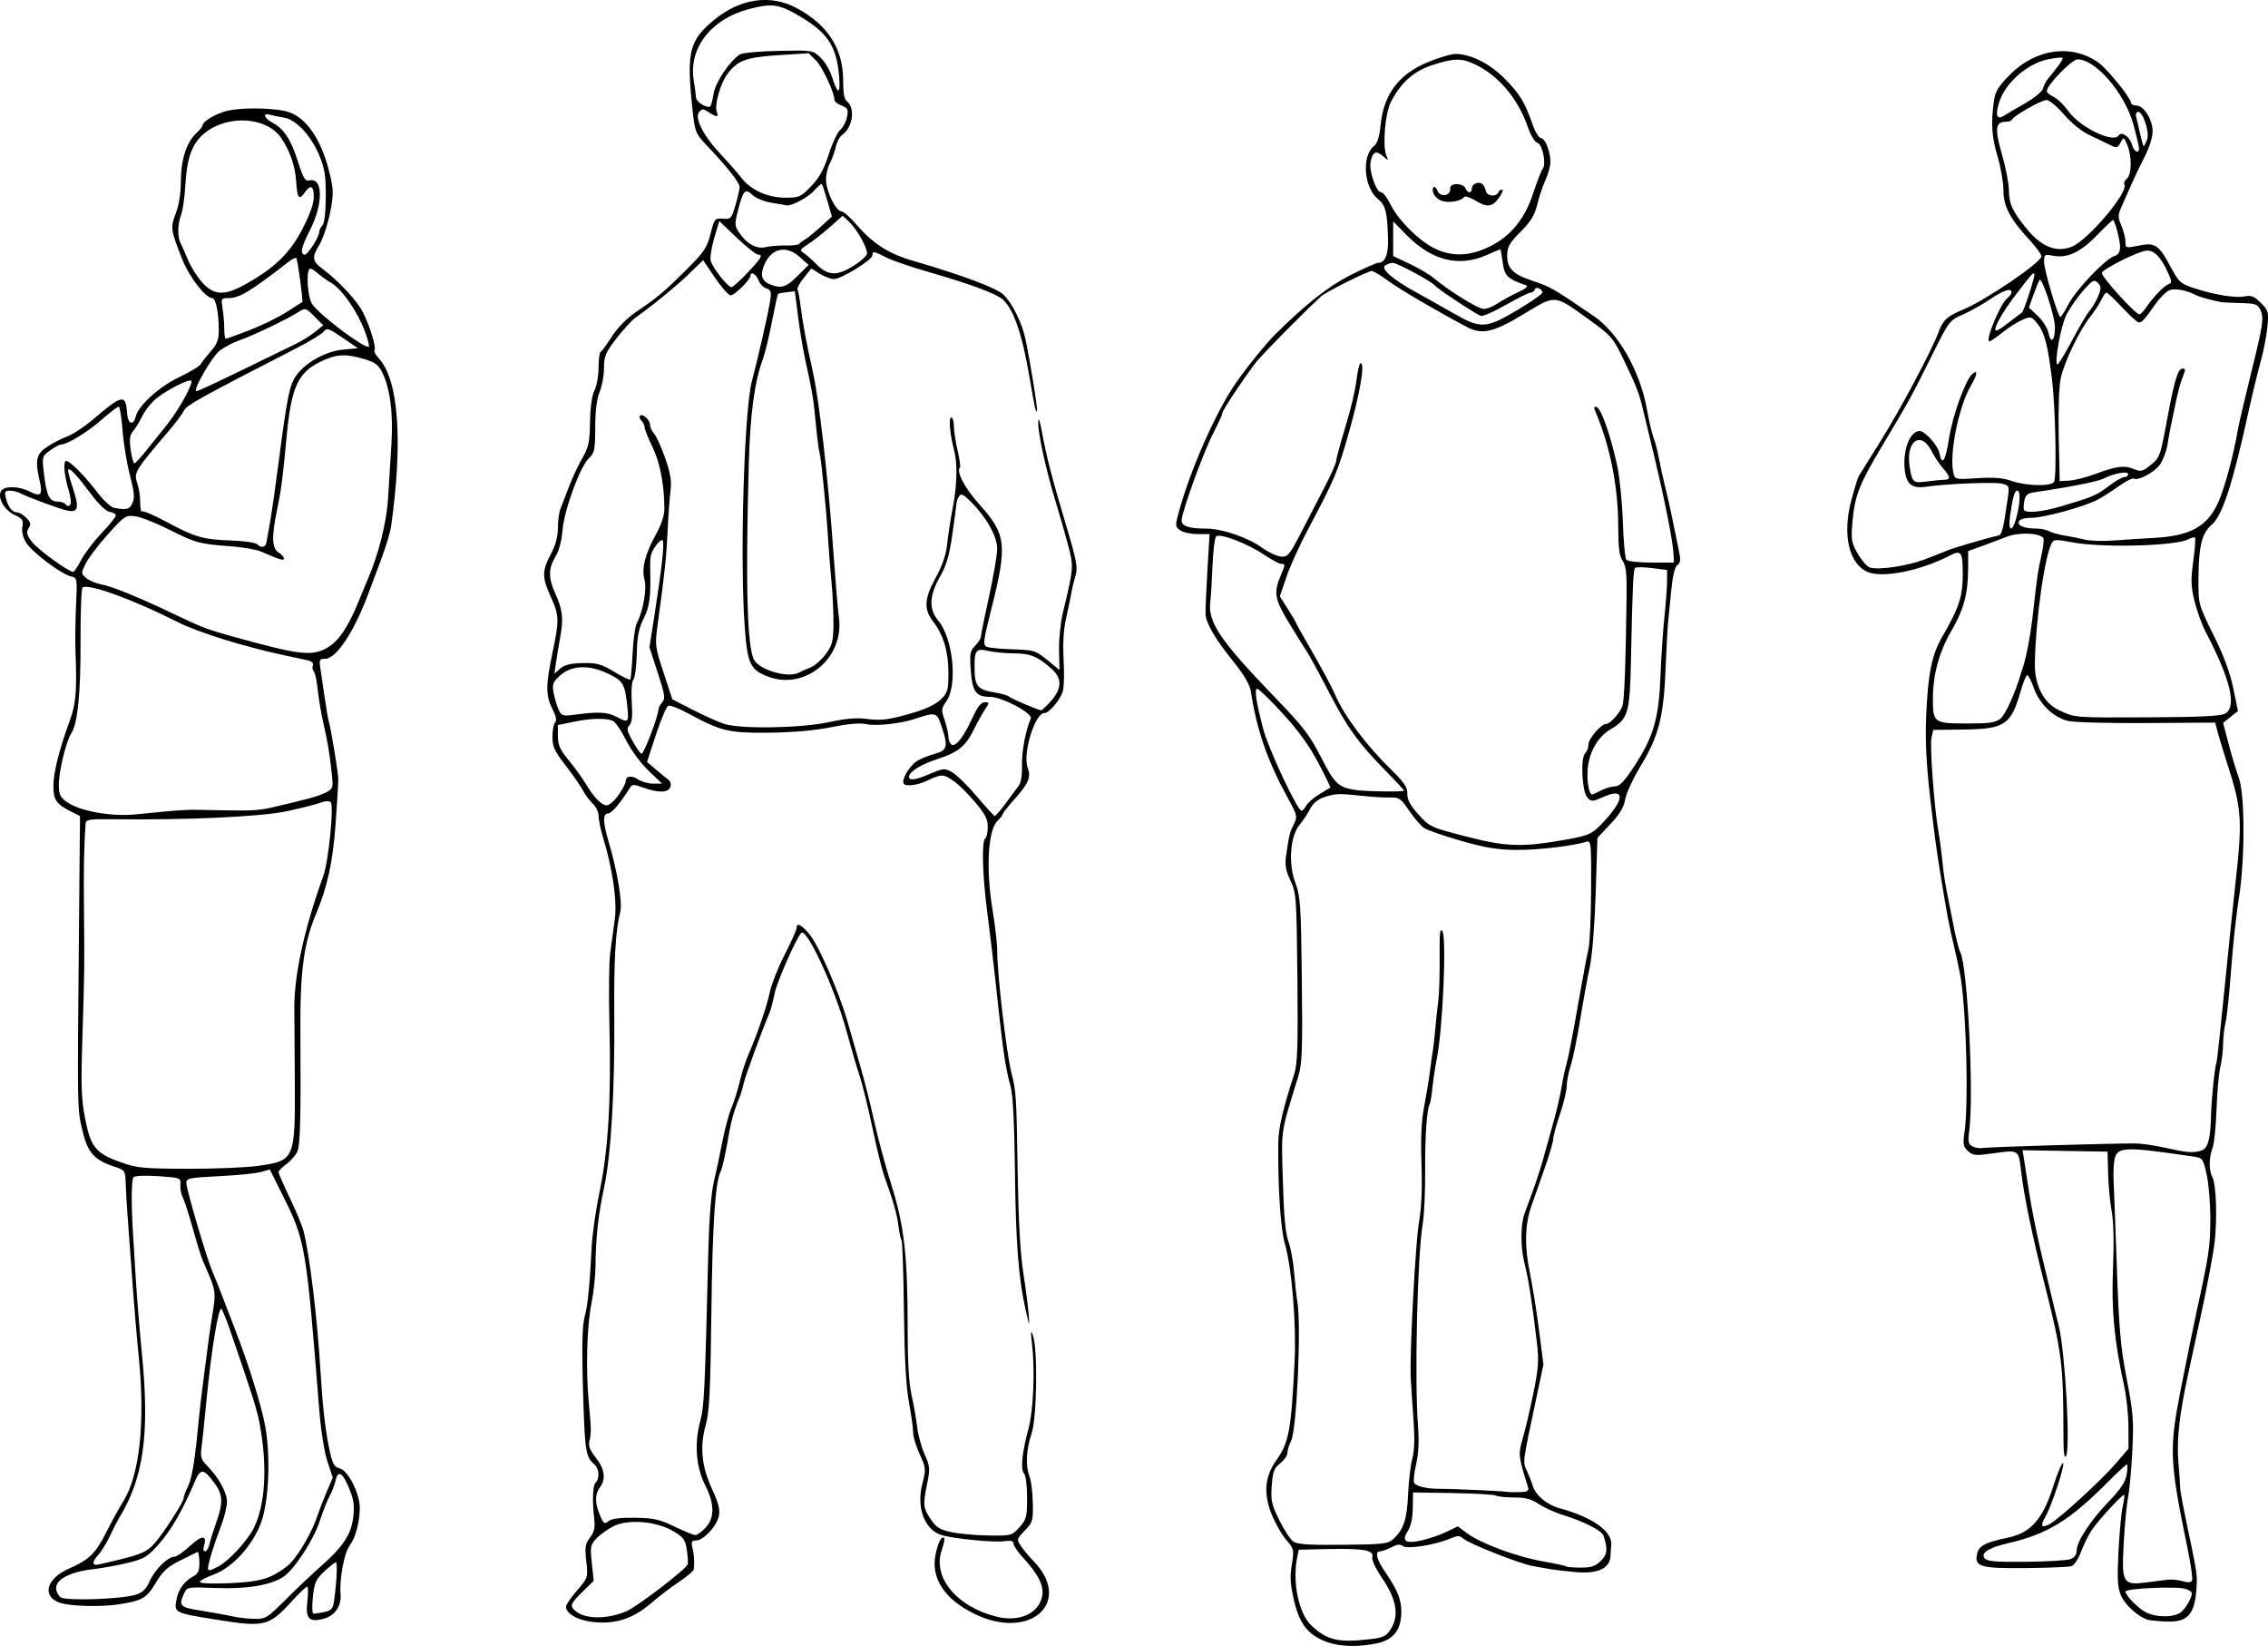 <?xml version="1.0" encoding="UTF-8" standalone="no"?>
<!-- Created with Inkscape (http://www.inkscape.org/) -->

<svg
   width="221.259mm"
   height="160.541mm"
   viewBox="0 0 221.259 160.541"
   version="1.1"
   id="svg2683"
   xml:space="preserve"
   sodipodi:docname="blackgroup.svg"
   inkscape:version="1.2.2 (732a01da63, 2022-12-09)"
   xmlns:inkscape="http://www.inkscape.org/namespaces/inkscape"
   xmlns:sodipodi="http://sodipodi.sourceforge.net/DTD/sodipodi-0.dtd"
   xmlns="http://www.w3.org/2000/svg"
   xmlns:svg="http://www.w3.org/2000/svg"><sodipodi:namedview
     id="namedview2685"
     pagecolor="#ffffff"
     bordercolor="#000000"
     borderopacity="0.25"
     inkscape:showpageshadow="2"
     inkscape:pageopacity="0.0"
     inkscape:pagecheckerboard="0"
     inkscape:deskcolor="#d1d1d1"
     inkscape:document-units="mm"
     showgrid="false"
     inkscape:zoom="0.60968622"
     inkscape:cx="930.80667"
     inkscape:cy="310.81562"
     inkscape:window-width="1920"
     inkscape:window-height="991"
     inkscape:window-x="-9"
     inkscape:window-y="-9"
     inkscape:window-maximized="1"
     inkscape:current-layer="layer1" /><defs
     id="defs2680" /><g
     inkscape:label="Layer 1"
     inkscape:groupmode="layer"
     id="layer1"
     transform="translate(947.641,-420.048)"><path
       style="fill:#000000;fill-opacity:1;stroke-width:0.265"
       d="m -818.204,580.198 c -1.802,-0.66 -2.649,-1.725 -3.187,-4.009 -0.375,-1.592 -0.422,-2.332 -0.226,-3.52 0.241,-1.455 0.222,-1.536 -0.553,-2.438 -0.441,-0.513 -1.086,-1.656 -1.434,-2.54 -0.789,-2.007 -0.643,-3.634 0.466,-5.194 1.239,-1.742 1.454,-2.894 1.793,-9.594 0.187,-3.695 -0.262,-9.144 -0.953,-11.572 -0.419,-1.471 -0.674,-5.387 -0.639,-9.79 0.011,-1.434 0.453,-3.341 1.562,-6.747 0.315,-0.967 0.372,-2.734 0.305,-9.393 -0.08,-7.856 -0.108,-8.255 -0.677,-9.465 -0.476,-1.013 -0.558,-1.511 -0.412,-2.514 0.289,-1.988 0.332,-2.161 0.742,-2.984 0.371,-0.744 0.342,-0.866 -0.616,-2.609 -1.961,-3.568 -3.012,-6.611 -3.581,-10.366 -0.093,-0.617 -0.659,-1.591 -1.613,-2.778 -1.908,-2.374 -2.767,-3.839 -2.801,-4.776 -0.015,-0.416 0.067,-2.334 0.181,-4.262 l 0.209,-3.506 h -1.181 c -0.649,0 -1.412,-0.169 -1.694,-0.375 -0.494,-0.361 -0.497,-0.433 -0.085,-1.918 1.085,-3.91 3.334,-9.07 5.226,-11.994 0.929,-1.436 3.074,-4.13 4.107,-5.159 2.927,-2.915 5.204,-4.713 7.35,-5.801 1.312,-0.666 2.538,-1.21 2.725,-1.21 0.67,0 1.003,-0.801 0.963,-2.318 -0.069,-2.627 -0.239,-3.308 -0.976,-3.895 -1.377,-1.098 -1.622,-4.191 -0.409,-5.164 0.348,-0.279 0.544,-0.892 0.658,-2.055 0.294,-3.019 1.796,-4.998 4.685,-6.173 1.039,-0.423 2.204,-0.769 2.589,-0.77 1.495,-0.003 3.326,0.905 4.803,2.381 1.481,1.481 1.993,2.322 2.778,4.565 0.242,0.691 0.597,1.257 0.789,1.257 0.403,0 0.933,1.349 0.924,2.355 -0.003,0.378 -0.222,1.165 -0.487,1.748 -0.265,0.583 -0.626,1.661 -0.802,2.397 -0.245,1.02 -0.629,1.647 -1.621,2.644 -1.087,1.092 -1.302,1.47 -1.309,2.299 -0.011,1.253 0.565,1.847 2.371,2.447 1.866,0.62 2.065,0.734 6.087,3.483 2.391,1.634 4.525,5.384 5.175,9.091 0.192,1.094 0.485,2.345 0.652,2.778 0.167,0.434 0.399,1.324 0.515,1.979 0.116,0.655 0.39,1.905 0.609,2.778 0.219,0.873 0.527,2.242 0.685,3.043 0.158,0.8 0.426,2.1 0.596,2.887 0.261,1.211 0.248,1.476 -0.084,1.72 -0.26,0.19 -0.466,1.051 -0.606,2.537 -0.117,1.237 -0.252,2.606 -0.301,3.043 -0.049,0.437 -0.161,2.52 -0.25,4.63 -0.195,4.662 -0.677,6.51 -2.46,9.447 -0.714,1.176 -1.38,2.619 -1.479,3.207 -0.13,0.77 -0.533,1.443 -1.442,2.405 l -1.261,1.336 -0.171,5.363 c -0.1,3.144 -0.338,6.129 -0.573,7.215 -0.221,1.019 -0.645,3.34 -0.942,5.159 -0.297,1.819 -0.712,3.835 -0.924,4.479 -0.211,0.644 -0.385,1.537 -0.386,1.984 -10e-4,0.447 -0.299,1.687 -0.661,2.756 -0.363,1.069 -0.66,2.161 -0.66,2.427 0,0.266 -0.37,1.534 -0.823,2.819 -0.453,1.285 -1.041,2.958 -1.307,3.719 -0.637,1.818 -0.682,3.954 -0.138,6.555 0.243,1.164 0.64,3.641 0.88,5.504 l 0.437,3.387 -0.74,3.492 c -1.323,6.248 -1.29,5.983 -0.87,6.893 0.211,0.458 0.471,1.119 0.577,1.469 0.281,0.928 1.377,1.837 2.618,2.173 3.218,0.869 5.188,2.283 5.027,3.607 -0.022,0.182 -0.055,0.662 -0.073,1.067 -0.054,1.201 -1.282,1.754 -3.441,1.55 -0.963,-0.091 -2.049,-0.217 -2.413,-0.281 -0.364,-0.064 -1.138,-0.201 -1.72,-0.305 -1.287,-0.23 -6.183,-2.163 -6.78,-2.677 -0.369,-0.317 -0.558,-0.316 -1.323,0.01 -1.444,0.615 -4.186,1.042 -4.582,0.713 -0.245,-0.203 -0.554,-0.171 -1.103,0.116 -0.42,0.219 -0.912,0.399 -1.094,0.4 -0.545,0.003 -0.377,0.764 0.426,1.938 1.246,1.822 1.625,2.74 1.624,3.937 -0.002,1.782 -0.741,2.746 -2.373,3.096 -1.806,0.387 -3.61,0.339 -4.896,-0.132 z m 4.323,-0.281 c 1.21,-0.145 1.493,-0.29 1.933,-0.99 0.814,-1.293 0.548,-2.882 -0.818,-4.893 -0.682,-1.005 -1.077,-1.852 -0.999,-2.148 0.169,-0.645 -0.93,-0.828 -4.487,-0.745 l -2.69,0.062 -0.155,0.773 c -0.476,2.382 0.155,5.438 1.36,6.588 1.548,1.477 2.667,1.736 5.855,1.353 z m 22.413,-7.625 c 0.641,-0.641 0.694,-1.139 0.262,-2.455 -0.166,-0.506 -1.899,-1.387 -4.039,-2.052 -0.758,-0.236 -1.793,-0.71 -2.299,-1.053 -0.694,-0.471 -1.282,-0.625 -2.387,-0.625 -0.806,0 -1.599,-0.083 -1.763,-0.183 -0.163,-0.101 -2.051,-0.212 -4.196,-0.246 l -3.899,-0.063 -0.024,1.531 c -0.015,0.966 -0.192,1.787 -0.479,2.225 -0.656,1.001 -0.232,1.286 1.368,0.916 0.715,-0.165 1.797,-0.539 2.406,-0.831 l 1.106,-0.531 0.878,0.66 c 1.316,0.99 4.825,2.298 7.358,2.743 1.236,0.217 2.298,0.446 2.359,0.507 0.062,0.062 0.693,0.112 1.403,0.112 1.021,0 1.428,-0.137 1.946,-0.656 z m -20.248,-2.132 c 1.003,-0.908 1.342,-1.927 1.445,-4.354 0.055,-1.288 0.24,-2.857 0.412,-3.487 0.214,-0.787 0.248,-2.012 0.107,-3.923 -0.113,-1.528 -0.23,-3.314 -0.261,-3.969 -0.114,-2.435 0.457,-13.171 0.809,-15.214 0.243,-1.409 0.323,-3.31 0.24,-5.686 -0.088,-2.507 -0.01,-4.161 0.261,-5.556 0.212,-1.093 0.466,-2.642 0.565,-3.442 0.098,-0.8 0.224,-1.693 0.28,-1.984 0.056,-0.291 0.163,-1.244 0.238,-2.117 0.075,-0.873 0.208,-2.123 0.296,-2.778 0.087,-0.655 0.146,-2.56 0.131,-4.233 -0.022,-2.356 0.039,-2.93 0.268,-2.542 0.424,0.718 0.041,9.469 -0.543,12.412 -0.15,0.756 -0.341,2.02 -0.425,2.809 -0.084,0.789 -0.199,1.51 -0.256,1.603 -0.288,0.467 -0.48,3.17 -0.459,6.488 0.013,2.037 -0.09,4.359 -0.227,5.159 -0.531,3.086 -0.819,15.233 -0.469,19.798 0.111,1.449 0.051,2.709 -0.175,3.681 -0.189,0.813 -0.284,1.634 -0.211,1.825 0.134,0.35 1.244,0.625 2.463,0.61 0.997,-0.012 6.161,0.219 6.615,0.296 0.218,0.037 0.798,0.049 1.288,0.026 0.796,-0.037 0.871,-0.105 0.703,-0.637 -0.883,-2.804 -0.913,-3.08 -0.49,-4.499 0.227,-0.763 0.691,-2.729 1.032,-4.367 0.527,-2.539 0.583,-3.282 0.379,-5.027 -0.457,-3.904 -0.83,-6.289 -1.227,-7.846 -0.386,-1.514 -0.379,-3.697 0.015,-4.785 0.105,-0.291 0.476,-1.303 0.823,-2.249 0.348,-0.946 0.807,-2.375 1.022,-3.175 0.215,-0.8 0.646,-2.348 0.958,-3.44 0.312,-1.091 0.674,-2.639 0.804,-3.44 0.13,-0.8 0.359,-1.872 0.51,-2.381 0.151,-0.509 0.636,-3.01 1.078,-5.556 0.442,-2.547 0.91,-5.047 1.04,-5.556 0.13,-0.509 0.248,-3.108 0.261,-5.775 0.022,-4.538 -0.006,-4.84 -0.448,-4.702 -1.344,0.419 -4.716,0.814 -6.822,0.8 -1.865,-0.013 -3.037,-0.204 -5.408,-0.884 -1.665,-0.477 -3.285,-1.037 -3.601,-1.244 -0.316,-0.207 -0.978,-0.971 -1.471,-1.698 -0.805,-1.185 -0.993,-1.318 -1.823,-1.286 -0.509,0.02 -1.759,-0.053 -2.778,-0.163 -2.286,-0.246 -2.582,-0.234 -3.725,0.143 -0.59,0.195 -1.067,0.599 -1.344,1.14 -0.236,0.461 -0.696,1.157 -1.021,1.547 -0.922,1.105 -1.118,3.762 -0.417,5.637 0.498,1.332 0.554,2.156 0.636,9.463 0.078,6.933 0.03,8.199 -0.356,9.459 -1.751,5.705 -1.641,4.956 -1.496,10.143 0.094,3.384 0.255,5.137 0.542,5.927 0.225,0.617 0.477,1.986 0.561,3.043 0.084,1.057 0.225,2.338 0.314,2.847 0.395,2.266 -0.062,12.48 -0.605,13.547 -0.2,0.393 -0.364,0.924 -0.364,1.181 0,0.256 -0.318,0.72 -0.708,1.031 -0.597,0.476 -0.726,0.82 -0.825,2.191 -0.104,1.435 -0.016,1.83 0.743,3.358 0.474,0.952 1.088,1.891 1.366,2.085 0.378,0.265 1.594,0.343 4.843,0.31 3.901,-0.039 4.396,-0.095 4.911,-0.561 z m 16.873,-68.223 c 2.315,-0.41 2.585,-0.548 3.875,-1.982 1.86,-2.068 1.769,-3.071 -0.201,-2.199 -1.137,0.503 -1.228,0.507 -1.616,0.078 -0.521,-0.576 -0.683,-3.841 -0.213,-4.311 0.176,-0.176 0.321,-0.558 0.321,-0.849 0,-0.572 1.233,-2.012 1.723,-2.012 0.373,0 1.301,-1.009 1.582,-1.72 0.195,-0.493 0.331,-4.018 0.416,-10.765 0.028,-2.207 -0.057,-2.961 -0.388,-3.432 -0.322,-0.46 -0.424,-1.271 -0.428,-3.39 -0.007,-3.865 -0.797,-7.809 -2.248,-11.222 -0.157,-0.368 -0.116,-0.467 0.155,-0.377 0.434,0.145 1.369,2.829 1.99,5.709 0.243,1.125 0.492,3.589 0.553,5.476 0.062,1.886 0.215,3.553 0.34,3.704 0.125,0.151 1.22,0.274 2.433,0.274 h 2.205 l -0.033,-0.794 c -0.05,-1.215 -0.82,-5.142 -1.841,-9.393 -0.507,-2.11 -1.05,-4.372 -1.206,-5.027 -0.322,-1.343 -0.675,-2.217 -1.999,-4.948 -0.845,-1.742 -1.121,-2.046 -3.214,-3.547 -3.446,-2.471 -3.169,-2.449 -6.405,-0.501 -2.954,1.778 -4.021,2.015 -5.514,1.223 -3.061,-1.626 -6.495,-3.638 -7.616,-4.463 -0.741,-0.546 -1.482,-0.992 -1.648,-0.992 -0.38,0 -4.498,2.062 -4.938,2.472 -2.047,1.909 -5.803,5.722 -6.385,6.481 -1.276,1.667 -3.254,4.655 -3.254,4.916 0,0.138 -0.409,1.041 -0.909,2.007 -0.958,1.851 -3.06,7.665 -3.06,8.463 0,0.551 0.716,0.787 2.406,0.792 1.562,0.005 4.032,0.853 5.465,1.878 0.618,0.442 1.445,0.826 1.838,0.854 0.646,0.045 0.829,-0.176 1.939,-2.331 0.674,-1.31 1.72,-3.334 2.326,-4.498 0.605,-1.164 1.103,-2.295 1.105,-2.514 0.003,-0.218 0.407,-1.707 0.898,-3.307 0.491,-1.601 0.979,-3.655 1.083,-4.564 0.105,-0.909 0.289,-1.654 0.409,-1.654 0.428,0 -0.048,2.836 -1.11,6.615 -1.107,3.939 -1.439,4.732 -4.007,9.551 -0.822,1.542 -1.781,3.653 -2.132,4.69 l -0.638,1.886 0.765,1.207 c 0.421,0.664 0.765,1.247 0.765,1.295 0,0.049 0.747,1.384 1.661,2.967 0.913,1.583 1.892,3.414 2.174,4.069 0.933,2.166 3.046,4.978 5.665,7.54 1.122,1.097 1.425,1.568 1.408,2.184 -0.016,0.567 0.284,1.126 1.083,2.016 1.08,1.202 1.188,1.252 4.678,2.151 3.939,1.014 5.424,1.059 9.74,0.295 z m -25.363,-3.313 c 0.149,-0.278 0.719,-0.775 1.266,-1.104 0.548,-0.329 1.031,-0.624 1.075,-0.655 0.044,-0.031 -0.492,-1.137 -1.191,-2.458 -0.871,-1.646 -1.963,-3.154 -3.472,-4.793 -1.211,-1.315 -2.318,-2.391 -2.459,-2.391 -0.307,0 -0.125,1.216 0.594,3.969 0.495,1.894 3.331,7.934 3.727,7.936 0.104,5.3e-4 0.311,-0.226 0.46,-0.504 z m 28.756,-1.477 c 0.417,-0.217 1.028,-0.396 1.359,-0.397 0.455,-10e-4 0.915,-0.482 1.897,-1.988 1.863,-2.855 2.384,-4.639 2.54,-8.697 0.071,-1.849 0.244,-4.458 0.385,-5.798 0.141,-1.34 0.259,-2.929 0.261,-3.531 l 0.005,-1.094 -1.477,-0.185 c -0.813,-0.102 -1.551,-0.111 -1.642,-0.02 -0.184,0.184 -0.258,1.806 -0.401,8.749 -0.112,5.455 -0.257,5.964 -1.988,6.99 -1.349,0.799 -2.216,2.428 -2.263,4.249 -0.028,1.098 0.192,2.117 0.456,2.117 0.061,0 0.451,-0.178 0.868,-0.395 z m -19.218,0.02 c 0,-0.061 -0.744,-0.867 -1.654,-1.792 -2.784,-2.829 -3.848,-4.296 -5.67,-7.813 -0.963,-1.86 -1.955,-3.679 -2.205,-4.043 -0.249,-0.364 -1.029,-1.614 -1.732,-2.778 -1.363,-2.256 -1.47,-2.886 -0.773,-4.553 0.474,-1.134 0.474,-1.136 0.057,-1.136 -0.184,0 -0.928,-0.398 -1.654,-0.885 -1.668,-1.119 -4.35,-2.143 -4.7,-1.794 -0.14,0.14 -0.299,1.425 -0.353,2.856 -0.054,1.431 -0.15,2.986 -0.213,3.456 -0.271,2.022 0.924,3.805 6.251,9.325 2.812,2.914 3.452,3.745 4.559,5.917 1.307,2.564 1.655,2.896 3.323,3.17 0.912,0.15 4.763,0.206 4.763,0.07 z m 11.035,-46.865 c 1.352,-0.807 2.459,-1.574 2.459,-1.704 0,-0.387 -0.621,-0.653 -0.734,-0.315 -0.057,0.171 -0.246,0.311 -0.419,0.311 -0.173,0 -1.26,0.539 -2.416,1.197 -1.155,0.658 -2.249,1.14 -2.431,1.07 -0.559,-0.214 -4.17,-2.599 -4.46,-2.945 -0.365,-0.435 -3.712,-2.234 -4.146,-2.229 -0.188,0.002 -0.512,0.111 -0.719,0.243 -0.503,0.318 0.753,1.4 3.124,2.691 0.963,0.524 2.585,1.435 3.603,2.024 2.564,1.483 3.132,1.451 6.14,-0.344 z m -1.907,-0.658 c 0.437,-0.294 1.33,-0.783 1.984,-1.086 0.768,-0.356 1.05,-0.599 0.794,-0.686 -1.806,-0.613 -2.104,-0.902 -2.278,-2.215 -0.095,-0.712 -0.201,-1.295 -0.236,-1.295 -0.035,0 -0.637,0.253 -1.336,0.563 -2.723,1.204 -5.349,0.545 -7.818,-1.963 l -1.297,-1.317 v 1.69 1.69 l 1.602,0.756 c 0.881,0.416 1.927,1.03 2.325,1.365 1.504,1.265 4.367,3.037 4.906,3.036 0.308,-0.001 0.917,-0.242 1.354,-0.536 z m -1.749,-5.14 c 2.589,-0.914 4.273,-2.714 5.206,-5.566 0.381,-1.164 0.804,-2.252 0.941,-2.418 0.382,-0.464 -0.02,-2.412 -0.525,-2.545 -0.243,-0.064 -0.649,-0.743 -0.925,-1.544 -0.959,-2.788 -2.905,-5.071 -5.236,-6.145 -1.259,-0.58 -2.003,-0.561 -4.058,0.103 -1.837,0.593 -3.1,1.717 -4.072,3.622 -0.562,1.101 -0.824,4.288 -0.43,5.223 0.218,0.517 0.21,0.518 -0.335,0.04 -0.668,-0.586 -1.005,-0.432 -1.206,0.551 -0.179,0.873 0.546,2.98 1.025,2.98 0.186,0 0.583,0.506 0.883,1.124 0.733,1.509 2.676,3.49 4.206,4.286 1.44,0.75 2.946,0.846 4.527,0.288 z m -0.472,-4.926 c -0.494,-0.301 -0.97,-0.438 -1.058,-0.304 -0.268,0.407 -1.54,0.605 -2.222,0.346 -0.354,-0.135 -0.708,-0.492 -0.787,-0.794 -0.164,-0.627 0.2,-0.755 0.432,-0.153 0.234,0.61 1.227,0.503 1.227,-0.132 0,-0.39 0.176,-0.529 0.67,-0.529 0.368,0 0.738,0.179 0.822,0.397 0.192,0.5 0.625,0.519 0.625,0.028 0,-0.435 0.592,-0.715 0.986,-0.467 0.152,0.096 0.324,0.412 0.382,0.703 0.107,0.535 1.047,0.617 1.234,0.108 0.049,-0.132 0.205,-0.24 0.349,-0.24 0.143,0 0.006,0.357 -0.305,0.794 -0.666,0.936 -1.138,0.985 -2.354,0.244 z M -926.423,578.043 c -4.257,-0.687 -4.244,-0.68 -3.998,-1.99 0.189,-1.006 0.767,-1.795 1.666,-2.271 0.454,-0.24 0.576,-0.537 0.564,-1.376 -0.008,-0.588 -0.09,-1.032 -0.182,-0.985 -0.092,0.046 -0.854,0.424 -1.694,0.839 -1.233,0.61 -1.69,1.027 -2.377,2.176 -0.894,1.494 -1.315,1.738 -3.62,2.096 -1.713,0.266 -4.684,0.192 -5.697,-0.142 -1.838,-0.607 -1.393,-2.36 0.85,-3.346 2.004,-0.881 2.584,-1.455 3.696,-3.654 0.511,-1.011 1.224,-2.306 1.585,-2.877 1.605,-2.542 2.169,-7.732 1.529,-14.07 -0.191,-1.892 -0.49,-5.464 -0.664,-7.938 -0.174,-2.474 -0.372,-5.183 -0.44,-6.021 -0.068,-0.838 -0.144,-2.147 -0.169,-2.91 -0.045,-1.369 -0.059,-1.391 -1.094,-1.73 -1.983,-0.649 -2.628,-1.376 -3.136,-3.532 -0.503,-2.134 -0.499,-1.881 -0.335,-19.482 l 0.104,-11.185 -0.835,-0.422 c -1.496,-0.757 -1.761,-1.136 -1.761,-2.52 0,-1.302 0.565,-3.547 1.62,-6.438 0.578,-1.584 0.684,-2.888 0.536,-6.615 -0.04,-1.019 -0.017,-3.062 0.052,-4.541 0.126,-2.685 0.125,-2.689 -0.53,-2.854 -0.976,-0.245 -3.794,-2.383 -4.354,-3.304 -0.304,-0.5 -0.437,-1.08 -0.352,-1.535 0.118,-0.627 0.014,-0.787 -0.734,-1.128 -1.031,-0.47 -1.743,-1.73 -1.333,-2.36 0.337,-0.518 1.759,-0.473 2.845,0.09 1.003,0.52 1.222,0.273 0.918,-1.037 -0.478,-2.064 -0.351,-2.646 0.734,-3.364 0.546,-0.361 1.43,-0.814 1.965,-1.007 0.535,-0.193 1.664,-0.941 2.509,-1.662 2.839,-2.423 3.183,-2.49 3.307,-0.647 0.075,1.112 0.609,1.335 0.855,0.356 0.271,-1.08 2.324,-2.927 4.277,-3.846 1.011,-0.476 1.938,-1.039 2.059,-1.251 0.121,-0.212 0.568,-0.78 0.992,-1.264 0.602,-0.686 0.771,-1.133 0.769,-2.035 -0.004,-1.729 -0.292,-3.14 -0.639,-3.14 -0.657,0 -2.246,-2.059 -2.936,-3.806 -1.126,-2.848 -1.157,-3.075 -0.616,-4.472 0.309,-0.797 0.49,-1.947 0.49,-3.103 0,-2.084 0.549,-3.811 1.487,-4.679 0.346,-0.32 0.633,-0.678 0.638,-0.794 0.015,-0.368 1.173,-1.073 2.255,-1.374 1.234,-0.343 4,-0.363 5.674,-0.041 1.715,0.33 3.13,1.966 4.056,4.689 0.389,1.144 0.707,2.596 0.707,3.227 0,1.472 -0.693,4.163 -1.345,5.224 -0.699,1.138 -0.64,1.551 0.327,2.264 1.536,1.133 3.369,3.091 3.939,4.208 0.692,1.357 1.335,3.432 1.154,3.725 -0.073,0.119 0.11,0.478 0.409,0.798 1.943,2.085 2.382,8.06 1.207,16.423 -0.077,0.545 -0.509,1.974 -0.96,3.175 -0.452,1.201 -0.988,2.636 -1.191,3.188 -1.414,3.84 -3.173,6.523 -4.283,6.531 -0.558,0.004 -0.598,0.092 -0.453,0.997 0.087,0.546 0.276,1.826 0.419,2.844 0.143,1.019 0.324,2.056 0.402,2.306 0.204,0.656 0.916,5.008 0.921,5.632 0.002,0.291 -0.119,2.256 -0.269,4.366 -0.253,3.556 -0.808,6.134 -1.851,8.599 -1.259,2.977 -1.623,5.683 -1.581,11.774 0.054,8.064 -0.012,10.796 -0.28,11.501 -0.133,0.349 -0.604,0.903 -1.048,1.231 -0.444,0.328 -0.807,0.696 -0.807,0.817 0,0.121 0.493,1.248 1.095,2.504 0.602,1.256 1.208,2.712 1.345,3.236 0.593,2.263 1.356,8.587 1.662,13.784 0.187,3.177 0.458,5.594 0.818,7.317 0.345,1.65 0.481,1.914 1.062,2.06 0.812,0.204 1.952,2.46 1.947,3.853 -0.006,1.376 -0.418,2.907 -0.993,3.684 -0.536,0.725 -1.007,3.253 -0.881,4.729 0.097,1.14 -0.554,2.098 -1.625,2.389 -1.448,0.393 -1.816,0.009 -1.617,-1.684 0.093,-0.795 0.085,-1.445 -0.018,-1.445 -0.104,0 -0.792,0.661 -1.53,1.468 -2.185,2.391 -2.668,2.51 -7.218,1.775 z m 6.662,-1.987 c 1.059,-1.055 2.6,-2.514 3.425,-3.241 2.172,-1.917 2.944,-3.083 3.155,-4.769 0.146,-1.165 0.066,-1.701 -0.431,-2.899 -0.632,-1.525 -1.074,-1.744 -1.301,-0.644 -0.073,0.352 -0.324,0.997 -0.559,1.433 -0.235,0.437 -0.685,1.578 -0.999,2.537 -0.594,1.809 -2.491,4.699 -3.532,5.379 -1.242,0.813 -3.588,1.202 -6.542,1.085 -2.826,-0.112 -2.848,-0.108 -3.147,0.549 -0.549,1.206 -0.411,1.338 1.749,1.677 1.128,0.177 2.467,0.419 2.977,0.539 0.509,0.12 1.456,0.23 2.104,0.245 1.122,0.026 1.27,-0.064 3.103,-1.891 z m 3.75,1.225 c 0.669,-0.134 0.844,-0.317 0.945,-0.992 0.261,-1.736 0.371,-3.87 0.199,-3.864 -0.099,0.004 -0.607,0.405 -1.13,0.892 -0.831,0.773 -0.972,1.089 -1.12,2.506 -0.093,0.892 -0.067,1.622 0.058,1.622 0.125,0 0.597,-0.074 1.048,-0.164 z m -18.455,-1.671 c 0.74,-0.221 1.061,-0.524 1.437,-1.358 0.512,-1.135 1.759,-2.363 2.399,-2.363 0.21,0 0.905,-0.482 1.544,-1.071 1.155,-1.064 1.68,-1.059 1.339,0.015 -0.094,0.297 -0.046,0.527 0.11,0.527 0.153,0 0.351,-0.327 0.441,-0.728 0.09,-0.4 0.39,-1.357 0.666,-2.127 0.67,-1.864 0.634,-2.686 -0.164,-3.768 -1.11,-1.504 -1.385,-1.514 -1.992,-0.074 -1.13,2.681 -2.277,4.668 -3.468,6.004 -1.11,1.245 -1.422,1.432 -3.045,1.824 -0.995,0.24 -2.523,0.517 -3.396,0.615 -2.136,0.241 -3.572,0.971 -3.572,1.817 0,0.354 0.208,0.773 0.463,0.932 0.562,0.351 5.836,0.172 7.237,-0.246 z m 13.236,-1.809 c 0.673,-0.298 1.542,-0.881 1.93,-1.293 0.906,-0.964 2.106,-3.067 2.618,-4.587 0.22,-0.655 0.649,-1.766 0.952,-2.468 l 0.551,-1.278 -0.522,-1.59 c -0.304,-0.925 -0.637,-3.046 -0.798,-5.072 -1.259,-15.86 -1.358,-16.451 -3.484,-20.716 l -1.34,-2.689 -0.83,0.248 c -0.457,0.136 -2.289,0.321 -4.071,0.41 -2.959,0.148 -3.241,0.206 -3.241,0.668 0,0.59 1.995,7.374 2.512,8.542 0.193,0.437 0.645,1.568 1.005,2.514 0.359,0.946 0.954,2.494 1.321,3.44 1.272,3.28 2.512,7.286 2.866,9.26 0.523,2.917 0.354,7.14 -0.37,9.249 -0.778,2.265 -2.817,4.524 -4.694,5.198 -0.724,0.26 -1.317,0.582 -1.317,0.714 0,0.137 1.226,0.187 2.844,0.117 2.086,-0.091 3.171,-0.268 4.069,-0.666 z m -5.114,-0.965 c 1.021,-0.537 2.828,-2.487 3.452,-3.725 1.136,-2.253 1.355,-5.968 0.598,-10.106 -0.267,-1.461 -0.676,-2.759 -2.945,-9.341 -0.326,-0.946 -0.683,-1.82 -0.794,-1.942 -0.28,-0.31 -0.982,3.942 -1.456,8.822 -0.219,2.256 -0.452,4.476 -0.518,4.933 -0.09,0.623 0.035,0.989 0.499,1.455 1.186,1.194 2.01,2.666 2.01,3.591 0,0.501 -0.289,1.645 -0.642,2.543 -0.603,1.534 -1.206,3.503 -1.209,3.948 -0.002,0.283 0.194,0.249 1.004,-0.177 z m -9.716,-0.652 c 2.295,-0.563 2.814,-0.807 3.551,-1.664 0.87,-1.012 2.778,-3.977 2.778,-4.318 0,-0.174 0.193,-0.704 0.429,-1.177 0.399,-0.799 0.687,-2.584 1.051,-6.498 0.081,-0.873 0.322,-2.897 0.534,-4.498 0.213,-1.601 0.432,-3.268 0.487,-3.704 0.055,-0.437 0.224,-1.545 0.375,-2.462 0.267,-1.625 0.208,-2.062 -0.5,-3.689 -0.143,-0.327 -0.374,-0.863 -0.515,-1.191 -0.141,-0.327 -0.572,-1.726 -0.959,-3.109 -0.386,-1.382 -0.829,-2.752 -0.983,-3.043 -0.154,-0.291 -0.258,-0.84 -0.231,-1.219 0.049,-0.68 0.02,-0.692 -2.134,-0.842 -1.201,-0.084 -2.295,-0.043 -2.432,0.09 -0.228,0.224 -0.241,2.715 -0.03,5.939 0.048,0.728 0.165,2.633 0.261,4.233 0.096,1.601 0.361,4.815 0.59,7.144 0.764,7.78 0.15,12.092 -2.278,16.007 -0.135,0.218 -0.519,0.974 -0.852,1.68 -0.333,0.706 -0.864,1.561 -1.179,1.902 -0.512,0.553 -0.562,0.922 -0.122,0.913 0.085,-0.002 1.057,-0.225 2.159,-0.495 z m 13.661,-38.43 c 3.532,-0.513 3.563,-0.586 3.518,-8.52 -0.019,-3.371 -0.038,-6.249 -0.043,-6.394 -0.11,-3.285 0.887,-8 2.818,-13.332 0.516,-1.424 1.063,-6.878 0.724,-7.217 -0.143,-0.143 -0.55,-0.122 -1.011,0.054 -0.424,0.161 -1.902,0.535 -3.284,0.83 -2.504,0.534 -9.753,0.87 -16.867,0.781 -2.408,-0.03 -2.716,0.018 -2.747,0.43 -0.15,1.982 -0.202,4.48 -0.164,7.872 0.066,5.817 0.057,6.592 -0.144,12.874 -0.155,4.841 -0.114,6.088 0.266,8.04 0.54,2.777 1.037,3.377 3.523,4.256 1.54,0.545 2.202,0.607 6.532,0.617 2.65,0.006 5.745,-0.124 6.879,-0.288 z m -9.066,-34.562 c 1.027,-0.098 2.283,-0.171 2.793,-0.162 0.509,0.009 1.998,0.036 3.307,0.06 2.336,0.043 3.038,-0.008 4.366,-0.312 3.274,-0.752 4.473,-1.084 5.124,-1.42 0.734,-0.379 0.753,-0.44 0.597,-1.89 -0.215,-2.004 -0.39,-3.046 -0.828,-4.938 -0.202,-0.873 -0.441,-2.302 -0.532,-3.175 -0.09,-0.873 -0.266,-1.691 -0.39,-1.818 -0.124,-0.127 -0.165,-0.39 -0.09,-0.584 0.083,-0.215 -0.107,-0.409 -0.484,-0.494 -0.341,-0.077 -1.453,-0.318 -2.471,-0.536 -3.788,-0.808 -8.262,-2.204 -10.186,-3.179 -4.359,-2.207 -8.7,-3.79 -9.329,-3.401 -0.118,0.073 -0.207,2.415 -0.197,5.205 0.018,5.159 -0.276,8.079 -0.911,9.053 -0.505,0.775 -1.205,3.671 -1.205,4.986 0,0.916 0.132,1.216 0.728,1.65 1.264,0.922 4.37,1.489 6.798,1.24 0.574,-0.059 1.884,-0.187 2.91,-0.285 z m 15.731,-15.956 c 1.109,-0.623 2.05,-2.004 3.056,-4.481 0.384,-0.946 0.803,-1.958 0.931,-2.249 1.013,-2.303 1.827,-5.538 1.963,-7.805 0.083,-1.382 0.231,-3.786 0.328,-5.342 0.189,-3.026 -0.13,-5.468 -0.918,-7.036 -0.343,-0.682 -0.717,-0.952 -1.743,-1.257 -1.845,-0.548 -2.761,-0.486 -4.323,0.292 -2.163,1.078 -2.798,2.511 -3.245,7.324 -0.373,4.018 -0.524,5.17 -0.939,7.161 -0.535,2.565 -0.492,3.685 0.153,4.088 0.291,0.182 0.529,0.446 0.529,0.587 0,0.249 -0.322,0.152 -2.263,-0.683 -0.444,-0.191 -1.754,-0.417 -2.91,-0.502 -3.057,-0.225 -3.453,-0.332 -6.017,-1.625 -1.28,-0.645 -2.768,-1.232 -3.307,-1.303 -0.936,-0.124 -1.056,-0.046 -2.663,1.742 -0.926,1.03 -1.903,2.313 -2.171,2.851 -0.481,0.963 -0.48,0.987 0.048,1.434 0.295,0.25 0.975,0.531 1.51,0.625 0.994,0.174 3.746,1.301 7.059,2.89 2.691,1.291 3.201,1.486 5.689,2.176 6.547,1.816 7.73,1.959 9.234,1.114 z m -24.023,-8.516 c 0.312,-0.618 1.207,-1.8 1.99,-2.626 0.782,-0.826 1.423,-1.621 1.423,-1.768 0,-0.146 -0.266,-0.304 -0.591,-0.35 -0.36,-0.052 -1.06,-0.714 -1.793,-1.698 -1.359,-1.823 -2.084,-2.605 -2.257,-2.433 -0.065,0.065 0.131,0.855 0.436,1.757 0.65,1.925 0.552,2.444 -0.429,2.266 -0.723,-0.131 -3.89,-1.29 -4.688,-1.716 -0.253,-0.135 -0.712,-0.245 -1.021,-0.245 -0.48,0 -0.535,0.105 -0.379,0.726 0.224,0.893 0.617,1.391 1.098,1.391 0.2,0 0.603,0.239 0.895,0.531 0.434,0.434 0.474,0.62 0.221,1.027 -0.256,0.411 -0.195,0.642 0.353,1.343 0.584,0.746 3.466,2.844 3.984,2.899 0.106,0.011 0.448,-0.485 0.76,-1.104 z m 18.116,-1.8 c 0.036,-0.21 0.194,-1.097 0.35,-1.97 0.156,-0.873 0.524,-3.433 0.817,-5.689 0.832,-6.41 1.068,-7.602 1.686,-8.52 0.872,-1.294 2.906,-2.436 4.617,-2.593 l 1.446,-0.132 -1.5,-1.031 c -1.336,-0.918 -1.535,-0.984 -1.822,-0.607 -0.177,0.233 -1.334,0.943 -2.571,1.578 -9.401,4.824 -10.821,5.609 -11.061,6.119 -0.144,0.306 -0.821,1.21 -1.504,2.011 -3.303,3.872 -3.42,4.066 -3.069,5.074 0.158,0.454 0.288,1.304 0.288,1.889 0,0.585 0.079,0.984 0.176,0.886 0.097,-0.097 1.139,0.342 2.315,0.976 2.839,1.529 3.63,1.761 6.339,1.851 1.321,0.044 2.426,0.21 2.608,0.392 0.387,0.387 0.796,0.278 0.884,-0.235 z m -13.077,-3.804 c 0.23,-0.505 0.177,-1.085 -0.249,-2.712 -0.298,-1.138 -0.622,-3.111 -0.719,-4.384 -0.098,-1.273 -0.267,-2.315 -0.377,-2.315 -0.11,0 -0.881,0.597 -1.715,1.326 -1.373,1.202 -3.32,2.378 -3.934,2.378 -0.132,0 -0.599,0.256 -1.038,0.568 -0.778,0.554 -0.794,0.609 -0.62,2.141 0.254,2.241 0.533,2.847 1.315,2.847 0.359,0 0.732,0.129 0.83,0.288 0.105,0.17 0.275,0.19 0.415,0.05 0.14,-0.14 0.075,-0.773 -0.159,-1.544 -0.426,-1.403 -0.527,-2.767 -0.204,-2.755 0.367,0.014 1.839,1.498 2.961,2.984 0.612,0.811 1.372,1.525 1.689,1.586 1.229,0.239 1.522,0.165 1.806,-0.459 z m 1.416,-5.208 c 0.582,-0.728 1.475,-1.845 1.985,-2.482 1.135,-1.42 2.562,-4.009 2.334,-4.236 -0.206,-0.206 -2.161,0.772 -3.344,1.673 -0.483,0.367 -1.121,1.154 -1.42,1.748 -0.298,0.594 -0.719,1.281 -0.936,1.527 -0.297,0.338 -0.348,0.775 -0.209,1.786 0.101,0.736 0.262,1.332 0.358,1.323 0.096,-0.008 0.65,-0.611 1.232,-1.338 z m 14.552,-10.337 c 0.582,-0.285 1.415,-0.805 1.851,-1.157 l 0.793,-0.639 -0.863,-0.863 c -0.851,-0.851 -0.873,-0.857 -1.587,-0.41 -1.193,0.746 -4.341,2.254 -5.695,2.726 -0.697,0.243 -1.605,0.727 -2.018,1.074 -0.714,0.601 -2.48,3.649 -2.248,3.881 0.093,0.093 1.763,-0.695 9.767,-4.613 z m 6.703,-1.208 c -0.715,-1.922 -2.232,-4.112 -3.263,-4.71 -0.437,-0.253 -1.061,-0.701 -1.388,-0.996 -0.327,-0.295 -0.661,-0.47 -0.742,-0.388 -0.356,0.356 -0.183,2.774 0.244,3.426 0.671,1.024 4.837,4.185 5.52,4.189 0.107,5.3e-4 -0.06,-0.684 -0.371,-1.52 z m -11.258,-0.109 c 1.196,-0.46 2.829,-1.26 3.629,-1.776 0.8,-0.517 1.485,-0.953 1.521,-0.97 0.107,-0.05 -0.449,-4.165 -0.581,-4.296 -0.066,-0.066 -0.407,0.102 -0.758,0.374 -3.779,2.933 -4.785,3.537 -5.892,3.537 -0.672,0 -0.701,0.052 -0.545,0.992 0.09,0.546 0.165,1.439 0.167,1.984 0.002,0.546 0.066,0.992 0.144,0.992 0.077,0 1.119,-0.377 2.315,-0.837 z m -0.361,-4.494 c 2.85,-1.608 4.295,-3.009 5.511,-5.344 0.738,-1.417 1.124,-2.498 1.124,-3.15 5.3e-4,-1.122 -0.309,-1.263 -0.905,-0.413 -0.54,0.771 -0.706,0.537 -0.815,-1.151 -0.097,-1.491 -0.647,-3.051 -1.499,-4.251 -1.425,-2.006 -5.137,-2.233 -7.386,-0.452 -1.248,0.988 -1.767,2.374 -1.927,5.142 -0.067,1.164 -0.252,2.452 -0.41,2.861 -0.349,0.905 -0.371,2.143 -0.05,2.764 0.131,0.253 0.458,0.995 0.728,1.65 0.27,0.655 0.891,1.637 1.381,2.183 1.15,1.281 2.189,1.32 4.247,0.159 z m 6.57,-3.797 c 0.327,-0.505 0.595,-1.076 0.595,-1.267 0,-0.191 0.14,-0.488 0.312,-0.66 0.192,-0.192 0.319,-1.258 0.331,-2.765 0.015,-1.974 -0.1,-2.746 -0.587,-3.953 -0.809,-2.001 -2.29,-3.611 -3.495,-3.799 -0.509,-0.079 -1.134,-0.208 -1.389,-0.285 -0.758,-0.23 -0.525,0.378 0.31,0.81 1.082,0.56 1.783,1.647 2.471,3.839 0.472,1.503 0.685,1.863 1.046,1.769 1.393,-0.363 1.432,2.23 0.073,4.895 -0.844,1.656 -0.975,2.347 -0.445,2.338 0.101,-0.002 0.451,-0.417 0.778,-0.922 z m 26.962,134.239 c -1.296,-0.194 -2.29,-0.82 -2.29,-1.444 0,-0.187 0.484,-0.899 1.076,-1.582 1.069,-1.235 1.074,-1.253 0.902,-2.861 -0.149,-1.387 -0.097,-1.715 0.364,-2.301 0.398,-0.506 0.507,-0.951 0.42,-1.72 -0.214,-1.889 -0.163,-3.344 0.127,-3.634 0.418,-0.418 0.35,-1.386 -0.125,-1.78 -0.793,-0.658 -0.913,-1.312 -1.057,-5.726 -0.185,-5.686 -0.151,-7.783 0.144,-8.81 0.264,-0.919 0.491,-3.242 0.649,-6.619 0.058,-1.237 0.416,-3.737 0.796,-5.556 0.838,-4.013 1.122,-8.929 0.938,-16.272 -0.073,-2.91 -0.039,-6.006 0.076,-6.879 0.114,-0.873 0.316,-2.356 0.449,-3.295 0.249,-1.769 -0.214,-4.965 -1.171,-8.082 -0.223,-0.728 -0.407,-1.632 -0.409,-2.01 -0.002,-0.378 -0.253,-0.913 -0.559,-1.19 -0.306,-0.277 -0.737,-0.853 -0.958,-1.281 -0.221,-0.427 -0.983,-1.526 -1.693,-2.44 -1.09,-1.404 -1.291,-1.842 -1.291,-2.809 0,-0.63 0.119,-1.264 0.264,-1.409 0.175,-0.175 0.086,-0.612 -0.265,-1.299 -0.663,-1.3 -0.663,-2.321 -0.003,-5.448 0.68,-3.22 0.667,-3.684 -0.147,-5.465 -0.873,-1.909 -0.876,-2.561 -0.019,-4.171 0.472,-0.886 0.7,-1.721 0.7,-2.561 0,-0.686 0.109,-1.52 0.241,-1.854 0.133,-0.334 0.513,-1.322 0.846,-2.195 0.333,-0.873 0.92,-2.127 1.305,-2.786 0.6,-1.026 0.707,-1.534 0.744,-3.523 0.027,-1.464 0.189,-2.607 0.438,-3.088 0.217,-0.42 0.395,-1.414 0.395,-2.209 0,-0.795 0.091,-1.486 0.203,-1.534 0.112,-0.049 0.605,-0.72 1.096,-1.493 0.558,-0.877 1.457,-1.788 2.395,-2.425 2.077,-1.41 2.746,-1.974 4.933,-4.155 1.661,-1.656 1.954,-2.096 2.294,-3.44 0.376,-1.486 0.419,-1.538 1.207,-1.475 0.771,0.062 0.839,-0.011 1.224,-1.305 0.224,-0.754 0.407,-1.557 0.406,-1.786 -10e-4,-0.429 -1.15,-1.891 -3.117,-3.964 -1.236,-1.303 -1.255,-1.354 -1.545,-4.256 -0.502,-5.009 -0.189,-6.151 2.222,-8.117 2.53,-2.062 5.458,-2.476 7.987,-1.128 3.064,1.633 4.569,3.983 4.555,7.113 -0.005,1.146 0.112,1.796 0.358,1.984 0.838,0.641 0.591,2.535 -0.425,3.256 -0.256,0.182 -0.55,0.718 -0.651,1.191 -0.102,0.473 -0.37,1.217 -0.596,1.653 -0.226,0.437 -0.386,1.195 -0.355,1.685 0.071,1.128 0.985,2.946 1.481,2.946 0.207,0 0.889,0.601 1.516,1.334 1.513,1.772 3.116,2.806 5.369,3.462 4.952,1.442 8.241,2.673 8.96,3.353 0.815,0.771 1.818,2.796 2.123,4.286 0.544,2.657 1.231,6.96 1.128,7.064 -0.124,0.124 -0.205,-0.239 -0.712,-3.227 -0.729,-4.293 -1.551,-6.695 -2.623,-7.665 -0.631,-0.571 -3.168,-1.511 -7.22,-2.676 -1.711,-0.492 -3.581,-1.134 -4.157,-1.428 -1.227,-0.626 -1.331,-0.642 -1.335,-0.203 -0.004,0.435 -3.053,2.315 -3.755,2.315 -0.3,0 -0.922,-0.232 -1.381,-0.516 l -0.835,-0.516 -0.731,0.916 c -0.402,0.504 -0.678,1.004 -0.613,1.112 0.065,0.107 0.193,0.791 0.284,1.518 0.222,1.766 0.593,3.762 1.204,6.482 0.63,2.803 1.494,10.342 2.002,17.462 0.213,2.983 0.458,5.911 0.544,6.507 0.573,3.961 -3.279,7.194 -6.917,5.805 -1.713,-0.654 -1.994,-1.24 -2.255,-4.705 -0.499,-6.631 -0.076,-21.266 0.697,-24.143 0.579,-2.156 1.601,-6.658 1.783,-7.859 0.124,-0.819 0.062,-1.008 -0.377,-1.147 -0.289,-0.092 -0.635,-0.454 -0.769,-0.806 -0.225,-0.592 -0.785,-0.901 -0.785,-0.433 0,0.373 -1.55,1.911 -1.926,1.911 -0.202,0 -0.892,-0.772 -1.532,-1.716 l -1.164,-1.716 -1.328,1.294 c -1.196,1.166 -3.536,3.083 -5.277,4.322 -0.359,0.256 -1.195,1.169 -1.857,2.03 -1.057,1.374 -1.205,1.726 -1.205,2.876 0,0.721 -0.19,1.766 -0.423,2.323 -0.281,0.673 -0.426,1.832 -0.431,3.458 -0.007,2.209 -0.068,2.502 -0.621,3.021 -0.863,0.81 -2.417,5.066 -2.576,7.053 -0.081,1.016 -0.344,1.991 -0.687,2.545 -0.681,1.102 -0.695,2.089 -0.049,3.512 0.743,1.636 0.848,2.457 0.538,4.203 -0.155,0.873 -0.352,2.064 -0.437,2.646 l -0.155,1.058 0.567,-0.503 c 0.412,-0.366 1.007,-0.513 2.181,-0.538 1.395,-0.031 1.813,0.084 3.077,0.845 0.804,0.484 1.514,0.829 1.577,0.766 0.063,-0.063 0.166,-1.204 0.227,-2.534 0.062,-1.33 0.255,-2.683 0.429,-3.005 0.597,-1.105 0.985,-3.34 0.733,-4.22 -0.305,-1.063 0.069,-2.524 1.133,-4.43 0.483,-0.865 0.809,-1.832 0.809,-2.398 0,-2.363 -0.416,-4.556 -1.151,-6.074 -0.425,-0.878 -0.773,-1.749 -0.773,-1.936 0,-0.187 -0.141,-0.481 -0.313,-0.653 -0.172,-0.172 -0.235,-0.392 -0.139,-0.487 0.252,-0.252 0.981,0.421 0.981,0.905 0,0.225 0.179,0.607 0.397,0.849 0.219,0.241 0.703,1.314 1.077,2.383 0.516,1.477 0.641,2.235 0.521,3.154 -0.087,0.665 -0.213,2.4 -0.28,3.855 -0.118,2.579 -0.285,4.164 -0.941,8.946 -0.317,2.314 -0.313,2.352 0.538,4.951 l 0.858,2.619 2.024,1.034 c 1.113,0.568 2.482,1.181 3.043,1.362 1.601,0.517 7.547,0.414 10.226,-0.177 1.523,-0.336 2.676,-0.44 3.572,-0.322 1.546,0.203 2.255,0.109 4.763,-0.629 1.146,-0.337 2.13,-0.823 2.58,-1.273 0.654,-0.654 0.728,-0.913 0.728,-2.567 0,-2.082 -0.482,-3.695 -1.502,-5.033 -0.927,-1.215 -0.858,-2.233 0.293,-4.326 0.634,-1.154 0.978,-2.182 1.091,-3.267 0.091,-0.871 0.334,-2.441 0.539,-3.49 0.429,-2.195 0.477,-4.302 0.127,-5.634 -0.41,-1.558 -0.55,-3.175 -0.275,-3.175 0.141,0 0.259,0.387 0.261,0.86 0.002,0.473 0.164,1.541 0.36,2.374 0.196,0.833 0.302,1.568 0.235,1.635 -0.397,0.397 0.451,2.014 1.898,3.62 2.605,2.892 2.73,3.935 1.199,10.032 -0.824,3.285 -0.87,3.621 -0.527,3.834 0.171,0.106 1.311,0.222 2.534,0.26 2.126,0.065 2.274,0.11 3.411,1.042 l 1.189,0.974 -0.041,-1.93 c -0.023,-1.061 0.145,-2.704 0.373,-3.65 1.058,-4.391 1.065,-4.489 0.504,-6.615 -0.288,-1.091 -0.834,-2.996 -1.214,-4.233 -0.93,-3.032 -1.73,-6.682 -1.695,-7.736 0.018,-0.555 0.15,-0.203 0.37,0.989 0.451,2.443 0.981,4.486 2.383,9.174 0.988,3.304 1.121,4.013 0.892,4.763 -0.148,0.484 -0.329,1.237 -0.402,1.674 -0.073,0.437 -0.306,1.558 -0.518,2.492 -0.261,1.152 -0.34,2.485 -0.244,4.144 0.077,1.345 0.027,2.747 -0.113,3.114 -0.332,0.874 -1.342,2.024 -1.777,2.024 -0.916,0 -2.124,3.946 -1.623,5.301 0.346,0.935 0.094,1.554 -1.234,3.033 -0.653,0.728 -1.191,1.408 -1.195,1.511 -0.004,0.103 -0.232,0.401 -0.508,0.661 -0.94,0.888 -1.15,4.712 -0.479,8.74 0.248,1.491 0.45,3.277 0.448,3.969 -0.004,2.202 0.897,9.939 1.38,11.842 0.469,1.849 0.494,2.243 0.609,9.525 0.075,4.755 0.256,8.073 0.543,9.922 0.237,1.528 0.476,3.373 0.532,4.101 0.1,1.3 0.095,1.293 -0.292,-0.397 -0.694,-3.03 -0.966,-6.58 -1.045,-13.626 -0.049,-4.353 -0.196,-7.316 -0.4,-8.07 -0.562,-2.071 -0.74,-3.319 -1.564,-10.98 -0.156,-1.455 -0.486,-4.194 -0.732,-6.085 -0.483,-3.717 -0.569,-6.963 -0.191,-7.237 0.13,-0.094 0.236,-0.6 0.236,-1.123 0,-0.754 -0.264,-1.261 -1.27,-2.439 -1.408,-1.648 -2.555,-2.562 -3.216,-2.562 -0.239,0 -0.801,0.189 -1.248,0.42 -0.986,0.51 -2.267,0.7 -2.472,0.368 -0.228,-0.368 0.556,-1.714 1.271,-2.182 0.348,-0.228 1.128,-0.548 1.733,-0.711 1.27,-0.342 1.366,-0.726 0.679,-2.741 -0.457,-1.342 -0.529,-1.36 -2.621,-0.668 -1.392,0.46 -3.764,0.713 -4.706,0.5 -0.602,-0.136 -1.755,-0.035 -3.395,0.296 -1.601,0.323 -3.751,0.515 -6.055,0.541 -3.939,0.044 -4.719,-0.139 -7.876,-1.854 -0.912,-0.495 -1.805,-0.844 -1.984,-0.775 -0.18,0.069 -0.721,1.332 -1.204,2.807 l -0.878,2.681 0.857,0.726 c 0.472,0.399 1.022,0.848 1.223,0.997 0.211,0.157 0.292,0.464 0.191,0.728 -0.214,0.557 -1.18,0.575 -2.632,0.049 -0.949,-0.344 -1.086,-0.34 -1.323,0.041 -0.924,1.483 -1.777,2.483 -2.118,2.483 -0.517,0 -0.506,0.856 0.034,2.664 0.865,2.899 1.389,6.034 1.158,6.926 -0.458,1.764 -0.629,4.719 -0.584,10.122 0.06,7.234 -0.321,13.666 -0.993,16.773 -0.57,2.634 -0.815,4.881 -0.84,7.698 -0.008,0.948 -0.193,2.615 -0.41,3.705 -0.431,2.164 -0.541,6.406 -0.247,9.527 0.244,2.591 0.252,3.059 0.064,3.808 -0.113,0.452 0.063,0.902 0.634,1.62 0.86,1.082 0.994,2.086 0.385,2.891 -0.495,0.655 -0.493,1.503 0.008,2.702 0.351,0.841 0.447,0.908 0.834,0.587 0.299,-0.248 1.116,-0.354 2.58,-0.334 1.825,0.025 2.397,0.152 3.862,0.86 0.946,0.457 1.864,0.831 2.04,0.831 0.176,1.2e-4 0.623,-0.326 0.992,-0.725 0.89,-0.96 0.882,-2.318 -0.025,-4.107 -0.901,-1.778 -1.089,-4.014 -0.521,-6.188 0.417,-1.598 0.466,-2.599 0.815,-16.761 0.075,-3.048 0.273,-5.544 0.525,-6.615 0.222,-0.946 0.6,-2.732 0.839,-3.969 0.239,-1.237 0.64,-2.725 0.891,-3.307 0.251,-0.582 0.609,-1.713 0.794,-2.514 0.186,-0.8 0.543,-1.931 0.794,-2.514 0.939,-2.175 1.847,-4.808 2.143,-6.218 0.168,-0.8 0.826,-2.467 1.462,-3.704 0.636,-1.237 1.156,-2.398 1.156,-2.58 8e-4,-0.584 0.471,-0.356 1.275,0.62 0.915,1.11 2.914,5.723 3.717,8.574 0.307,1.091 0.871,3.056 1.253,4.366 0.382,1.31 0.982,3.691 1.332,5.292 0.351,1.601 1.108,4.399 1.682,6.218 1.248,3.95 1.583,6.913 1.579,13.955 -0.002,3.232 0.121,5.374 0.374,6.482 0.207,0.911 0.453,2.311 0.547,3.111 0.094,0.8 0.426,2.026 0.739,2.723 0.516,1.153 0.539,1.407 0.253,2.794 -0.437,2.114 -0.406,2.428 0.343,3.53 0.546,0.804 0.895,1.017 2.055,1.258 0.769,0.16 2.4,0.303 3.625,0.319 2.18,0.028 2.244,0.011 2.972,-0.804 0.681,-0.762 0.744,-1.008 0.744,-2.892 0,-1.154 -0.129,-2.188 -0.293,-2.353 -0.365,-0.365 -0.203,-2.046 0.412,-4.292 0.498,-1.821 0.666,-5.684 0.362,-8.353 -0.146,-1.285 -0.127,-1.436 0.099,-0.794 0.472,1.34 0.377,7.987 -0.137,9.525 -0.529,1.584 -0.61,3.172 -0.213,4.173 0.16,0.403 0.308,1.572 0.329,2.598 0.036,1.751 -0.012,1.917 -0.782,2.711 -0.803,0.829 -0.811,0.86 -0.365,1.522 0.251,0.371 0.795,1.024 1.209,1.45 3.874,3.983 -0.259,7.776 -5.662,5.197 -2.987,-1.426 -4.371,-3.51 -3.886,-5.853 0.245,-1.186 0.59,-1.834 0.841,-1.583 0.069,0.069 -0.043,0.612 -0.248,1.207 -0.905,2.628 1.478,5.499 5.362,6.46 2.23,0.552 4.127,-0.315 4.449,-2.033 0.185,-0.987 -0.381,-2.105 -1.912,-3.771 -0.488,-0.531 -0.887,-1.127 -0.888,-1.326 -7.9e-4,-0.255 -0.249,-0.324 -0.847,-0.237 -1.062,0.156 -5.091,-0.241 -6.221,-0.612 -1.638,-0.539 -2.425,-2.7 -1.823,-5.007 0.363,-1.392 0.352,-1.514 -0.26,-2.852 -0.352,-0.769 -0.64,-1.722 -0.64,-2.118 -2e-4,-0.396 -0.186,-1.732 -0.413,-2.969 -0.284,-1.55 -0.436,-4.313 -0.488,-8.889 -0.042,-3.652 -0.146,-6.754 -0.233,-6.894 -0.086,-0.14 -0.223,-0.783 -0.305,-1.43 -0.145,-1.159 -0.502,-2.411 -1.35,-4.747 -0.238,-0.655 -0.768,-2.798 -1.178,-4.763 -0.41,-1.965 -0.983,-4.287 -1.273,-5.159 -0.29,-0.873 -0.848,-2.777 -1.24,-4.233 -1.131,-4.2 -3.929,-10.261 -4.452,-9.643 -0.539,0.638 -2.364,4.794 -2.58,5.875 -0.152,0.763 -0.38,1.625 -0.506,1.916 -0.662,1.53 -2.368,6.191 -2.518,6.879 -0.095,0.437 -0.271,1.032 -0.39,1.323 -0.608,1.48 -0.832,2.312 -1.203,4.461 -0.222,1.29 -0.511,2.545 -0.642,2.789 -0.537,1.004 -0.811,5.151 -0.917,13.916 -0.092,7.58 -0.192,9.548 -0.553,10.848 -0.59,2.124 -0.395,4.047 0.634,6.258 0.613,1.317 0.777,1.97 0.652,2.596 -0.198,0.99 -1.509,2.392 -2.237,2.392 -0.423,0 -0.483,0.123 -0.339,0.699 0.162,0.647 0.209,1.395 0.131,2.108 -0.018,0.161 -0.662,0.711 -1.431,1.222 -0.77,0.511 -1.979,1.431 -2.688,2.044 -1.885,1.631 -3.702,2.179 -6.058,1.827 z m 3.663,-1.028 c 1.061,-0.472 5.739,-4.058 5.915,-4.535 0.051,-0.14 0.016,-0.775 -0.08,-1.411 -0.152,-1.014 -0.317,-1.241 -1.334,-1.837 -1.671,-0.979 -4.416,-1.199 -5.842,-0.469 -0.572,0.293 -1.319,0.832 -1.66,1.197 -0.566,0.607 -0.603,0.81 -0.434,2.389 l 0.185,1.726 -1.087,1.066 c -1.201,1.177 -1.278,1.393 -0.677,1.892 0.982,0.815 3.156,0.807 5.013,-0.018 z m 36.925,-78.752 c 0.501,-0.679 1.077,-1.458 1.281,-1.73 0.231,-0.309 0.354,-1.062 0.327,-2.006 -0.038,-1.334 0.347,-3.379 0.858,-4.557 0.219,-0.504 -2.81,-2.113 -3.978,-2.113 -1.364,0 -1.727,-0.496 -1.875,-2.566 -0.118,-1.651 -0.069,-1.93 0.429,-2.428 0.309,-0.309 0.562,-0.713 0.562,-0.897 0,-0.184 0.355,-1.94 0.789,-3.903 0.434,-1.962 0.791,-4.051 0.794,-4.641 0.005,-1.207 -1.025,-3.052 -2.56,-4.588 -0.739,-0.739 -0.964,-0.844 -1.157,-0.539 -0.132,0.208 -0.243,0.497 -0.248,0.643 -0.005,0.146 -0.184,1.498 -0.399,3.006 -0.299,2.103 -0.578,3.072 -1.199,4.157 -1.066,1.864 -1.127,3.199 -0.195,4.306 1.463,1.739 1.92,6.315 0.789,7.903 -0.486,0.683 -0.5,0.832 -0.163,1.798 0.202,0.58 0.369,1.315 0.371,1.634 0.002,0.319 0.142,0.665 0.311,0.77 0.41,0.253 1.179,-0.732 2.036,-2.606 0.486,-1.063 0.844,-1.521 1.191,-1.521 0.481,0 0.481,0.022 0.016,0.728 -0.264,0.4 -0.742,1.263 -1.061,1.918 -0.803,1.646 -1.545,2.248 -3.574,2.899 -1.865,0.599 -3.103,1.484 -2.675,1.912 0.16,0.16 0.822,0.01 1.808,-0.408 1.5,-0.637 1.584,-0.644 2.336,-0.21 0.429,0.248 1.501,1.3 2.381,2.338 0.881,1.038 1.668,1.898 1.749,1.911 0.081,0.013 0.557,-0.532 1.058,-1.211 z m -37.754,-0.83 c 0.384,-0.554 0.697,-1.142 0.697,-1.307 0,-0.547 0.543,-0.649 1.193,-0.223 0.352,0.231 1.028,0.42 1.501,0.42 h 0.861 l -1.336,-1.274 c -0.759,-0.724 -1.703,-2.009 -2.186,-2.977 -0.468,-0.936 -1.054,-1.784 -1.302,-1.882 -0.709,-0.283 -2.137,-0.245 -3.809,0.1 l -1.537,0.318 v 1.076 c 0,0.863 0.206,1.326 1.043,2.339 0.574,0.694 1.307,1.704 1.63,2.244 0.838,1.401 1.583,2.172 2.099,2.172 0.246,0 0.761,-0.453 1.145,-1.006 z m 3.154,-5.939 c 0.4,-1.055 0.725,-2.087 0.723,-2.294 -0.002,-0.207 0.167,-0.565 0.376,-0.796 0.333,-0.368 0.28,-0.728 -0.427,-2.899 l -0.807,-2.479 0.46,-2.942 c 0.738,-4.721 1.022,-7.297 0.828,-7.492 -0.201,-0.201 -1.038,0.882 -1.163,1.505 -0.044,0.219 -0.069,0.815 -0.055,1.325 0.072,2.702 -0.049,3.612 -0.635,4.788 -0.482,0.968 -0.634,1.744 -0.675,3.447 -0.029,1.209 -0.178,2.349 -0.331,2.533 -0.165,0.198 -0.228,1.102 -0.156,2.211 0.088,1.348 0.023,1.976 -0.231,2.229 -0.294,0.294 -0.24,0.555 0.326,1.568 0.373,0.668 0.76,1.215 0.86,1.215 0.099,0 0.508,-0.863 0.908,-1.918 z m -2.277,-2.514 c -0.247,-2.417 -0.394,-2.672 -1.956,-3.411 -1.86,-0.88 -3.554,-0.789 -4.676,0.25 -0.655,0.607 -0.731,0.824 -0.575,1.656 0.099,0.526 0.317,1.258 0.484,1.626 0.291,0.638 0.374,0.66 1.77,0.472 2.104,-0.283 3.037,-0.226 3.889,0.236 1.119,0.606 1.203,0.54 1.063,-0.829 z m 41.332,-0.737 c 1.042,-1.187 1.073,-2.176 0.093,-3.068 -1.358,-1.237 -2.107,-1.553 -3.695,-1.559 -0.842,-0.003 -1.978,-0.11 -2.524,-0.237 -1.229,-0.285 -1.375,-0.089 -1.348,1.808 0.024,1.65 0.319,1.981 2.003,2.25 0.608,0.097 1.232,0.281 1.386,0.409 0.278,0.23 2.764,1.29 3.092,1.318 0.094,0.008 0.541,-0.406 0.992,-0.921 z m -24.641,-2.74 c 0.253,-0.13 0.775,-0.36 1.16,-0.511 0.385,-0.151 1.04,-0.72 1.455,-1.264 0.655,-0.859 0.759,-1.236 0.786,-2.862 0.017,-1.03 -0.067,-2.885 -0.185,-4.122 -0.119,-1.237 -0.283,-3.321 -0.364,-4.63 -0.173,-2.787 -0.647,-7.499 -0.81,-8.07 -0.063,-0.218 -0.175,-0.992 -0.25,-1.72 -0.075,-0.728 -0.203,-1.978 -0.284,-2.778 -0.082,-0.8 -0.386,-2.467 -0.676,-3.704 -0.29,-1.237 -0.679,-3.44 -0.863,-4.895 l -0.335,-2.646 -0.775,0.086 c -0.426,0.047 -0.816,0.128 -0.867,0.178 -0.051,0.051 -0.317,1.262 -0.591,2.692 -0.275,1.43 -0.674,3.076 -0.888,3.658 -0.826,2.249 -1.24,5.347 -1.377,10.305 -0.329,11.877 -0.151,18.011 0.553,19.086 0.646,0.985 3.294,1.72 4.313,1.197 z m -5.049,-38.942 c 1.415,-1.49 1.619,-1.831 1.098,-1.836 -0.194,-0.002 -1.125,-0.739 -2.07,-1.638 l -1.717,-1.634 -0.492,1.648 c -0.271,0.906 -0.425,1.911 -0.343,2.233 0.168,0.658 1.671,2.569 2.021,2.569 0.125,0 0.801,-0.604 1.502,-1.342 z m 4.937,0.256 1.086,-1.086 -0.857,-0.766 c -1.354,-1.21 -2.79,-0.878 -3.488,0.806 -0.4,0.965 -0.221,1.534 0.583,1.857 1.087,0.437 1.576,0.288 2.676,-0.811 z m 5.532,-1.036 c 0.691,-0.434 1.257,-0.964 1.257,-1.177 0,-0.604 -0.998,-2.372 -1.723,-3.054 l -0.655,-0.615 -1.258,1.114 c -0.692,0.613 -1.657,1.366 -2.144,1.673 -0.701,0.443 -0.804,0.605 -0.493,0.779 0.216,0.121 0.811,0.638 1.322,1.149 1.162,1.162 2.005,1.192 3.695,0.131 z m -6.681,-1.946 c 0.655,0.014 1.25,-0.058 1.323,-0.159 0.073,-0.101 0.326,-0.293 0.563,-0.426 0.237,-0.133 0.924,-0.691 1.527,-1.239 l 1.096,-0.997 -0.435,-1.517 c -0.239,-0.834 -0.485,-1.571 -0.546,-1.638 -0.061,-0.067 -0.387,0.2 -0.724,0.593 -0.573,0.667 -2.287,1.584 -2.737,1.465 -0.11,-0.029 -0.762,-0.142 -1.449,-0.251 -0.687,-0.109 -1.514,-0.444 -1.837,-0.745 -0.733,-0.683 -0.917,-0.501 -1.411,1.398 -0.358,1.373 -0.355,1.58 0.032,2.169 0.76,1.16 1.731,1.721 2.615,1.51 0.437,-0.104 1.33,-0.178 1.984,-0.164 z m 2.493,-5.791 c 0.795,-0.831 1.246,-1.65 1.712,-3.109 0.348,-1.09 0.852,-2.16 1.119,-2.378 0.268,-0.218 0.563,-0.781 0.656,-1.251 0.149,-0.751 0.085,-0.886 -0.524,-1.118 -0.381,-0.145 -0.693,-0.381 -0.693,-0.525 0,-0.724 -1.164,-3.225 -1.795,-3.858 l -0.719,-0.721 -2.891,0.182 c -3.186,0.2 -4.023,0.502 -5.019,1.807 -0.71,0.931 -1.314,3.076 -1.056,3.749 0.199,0.519 -0.015,0.521 -0.796,0.01 -0.539,-0.353 -0.655,-0.355 -0.936,-0.016 -0.472,0.569 0.433,2.337 2.112,4.123 0.753,0.8 1.66,1.833 2.017,2.296 0.923,1.196 2.568,1.937 4.299,1.937 1.343,2e-4 1.503,-0.071 2.514,-1.128 z m -9.527,-9 c 0.166,-1.11 1.563,-3.199 2.57,-3.847 0.237,-0.152 1.933,-0.308 3.768,-0.346 3.32,-0.069 3.341,-0.065 4.095,0.657 0.417,0.399 0.914,1.226 1.106,1.837 0.579,1.847 0.869,1.814 0.702,-0.079 -0.257,-2.91 -1.127,-4.205 -3.931,-5.846 -1.944,-1.137 -2.622,-1.228 -4.856,-0.646 -3.696,0.963 -5.908,3.815 -5.391,6.952 0.114,0.693 0.214,1.45 0.223,1.682 0.015,0.413 1.04,1.062 1.374,0.871 0.092,-0.053 0.245,-0.609 0.339,-1.235 z m 139.987,148.844 c -0.938,-0.228 -2.294,-1.441 -2.702,-2.416 -0.316,-0.756 -0.362,-1.624 -0.227,-4.265 0.093,-1.824 0.278,-3.788 0.41,-4.366 0.132,-0.578 0.2,-1.092 0.15,-1.142 -0.132,-0.132 -2.542,2.487 -3.194,3.471 -0.305,0.461 -0.764,1.398 -1.019,2.083 -0.255,0.684 -0.674,1.311 -0.932,1.393 -0.257,0.082 -2.279,0.167 -4.493,0.189 -4.432,0.045 -5.028,-0.137 -4.703,-1.436 0.189,-0.754 0.831,-1.084 2.964,-1.524 2.253,-0.465 3.426,-1.785 4.451,-5.011 0.417,-1.314 0.846,-2.334 0.953,-2.268 0.227,0.14 -1.096,4.16 -1.728,5.248 -0.517,0.891 -0.374,1.13 0.421,0.705 0.912,-0.488 5.095,-4.321 6.462,-5.921 l 1.235,-1.445 -0.005,-2.098 c -0.003,-1.154 -0.184,-2.918 -0.403,-3.921 -0.986,-4.517 -1.27,-7.49 -1.103,-11.549 0.104,-2.52 0.055,-4.571 -0.132,-5.593 -0.163,-0.888 -0.32,-2.557 -0.348,-3.709 l -0.052,-2.095 -4.144,-0.07 -4.144,-0.07 0.112,0.71 c 0.061,0.391 0.304,1.96 0.538,3.488 0.235,1.528 0.786,4.266 1.226,6.085 0.44,1.819 0.838,3.486 0.885,3.704 0.047,0.218 0.218,0.933 0.38,1.587 0.162,0.655 0.338,1.369 0.391,1.587 0.631,2.586 1.148,11.989 0.698,12.69 -0.165,0.257 -0.248,-0.41 -0.247,-1.984 0.003,-6.979 -0.134,-8.07 -1.875,-14.938 -1.19,-4.695 -1.982,-8.518 -2.248,-10.85 -0.243,-2.135 -0.227,-2.124 -2.596,-1.791 -1.858,0.261 -2.096,0.242 -2.587,-0.202 -0.468,-0.423 -0.515,-0.67 -0.346,-1.826 0.392,-2.699 0.21,-10.953 -0.327,-14.802 -0.084,-0.598 -0.383,-2.053 -0.667,-3.233 -0.516,-2.15 -0.736,-3.323 -1.411,-7.512 -0.316,-1.96 -0.481,-3.171 -0.828,-6.085 -0.481,-4.036 -0.613,-6.36 -0.505,-8.951 0.171,-4.121 0.54,-5.966 1.543,-7.712 1.71,-2.976 2.026,-3.949 2.026,-6.236 0,-2.072 -0.168,-2.303 -1.26,-1.731 -2.798,1.466 -6.531,2.22 -7.993,1.614 -1.84,-0.762 -2.51,-3.621 -1.631,-6.955 0.299,-1.132 0.625,-2.203 0.726,-2.381 0.101,-0.178 1.046,-1.697 2.101,-3.377 1.945,-3.097 4.997,-8.824 5.673,-10.645 0.455,-1.224 0.857,-1.601 2.384,-2.229 2.208,-0.909 7.673,-4.622 7.673,-5.213 0,-0.184 -0.483,-0.858 -1.073,-1.497 -1.986,-2.151 -2.631,-3.359 -2.631,-4.927 0,-0.777 -0.259,-2.275 -0.576,-3.328 -0.573,-1.905 -0.659,-3.264 -0.346,-5.433 0.132,-0.916 0.442,-1.415 1.595,-2.568 2.536,-2.536 6.076,-2.984 8.654,-1.095 0.841,0.616 3.109,3.426 3.109,3.851 0,0.158 0.23,0.287 0.511,0.287 0.738,0 1.606,1.361 1.606,2.517 0,0.566 -0.326,1.611 -0.772,2.473 -0.425,0.821 -0.976,1.968 -1.226,2.551 -0.249,0.582 -0.678,1.546 -0.951,2.142 -0.458,0.996 -0.465,1.161 -0.097,2.042 0.22,0.527 0.401,1.24 0.401,1.583 0,0.608 0.034,0.617 1.313,0.355 1.591,-0.326 1.939,-0.086 3.139,2.167 0.735,1.379 0.93,1.553 2.212,1.977 1.987,0.656 4.052,0.993 4.968,0.81 0.633,-0.127 0.934,-0.006 1.571,0.632 0.743,0.743 0.78,0.88 0.641,2.346 -0.081,0.856 -0.381,2.391 -0.666,3.409 -0.285,1.019 -0.818,3.221 -1.185,4.895 -1.534,7.005 -2.547,10.115 -3.576,10.981 -0.965,0.812 -1.283,2.106 -1.298,5.291 -0.012,2.518 -0.028,2.463 1.636,5.821 0.848,1.711 1.471,3.427 1.764,4.857 l 0.453,2.211 -0.725,0.578 -0.725,0.578 0.536,2.046 c 0.295,1.125 0.742,2.609 0.994,3.296 0.612,1.671 0.611,8.103 -0.002,11.834 -0.239,1.455 -0.574,4.551 -0.744,6.879 -0.17,2.328 -0.415,4.65 -0.543,5.159 -0.129,0.509 -0.237,1.462 -0.241,2.117 -0.004,0.655 -0.127,1.667 -0.272,2.249 -0.145,0.582 -0.311,2.428 -0.368,4.101 -0.057,1.673 -0.233,3.378 -0.391,3.788 -0.36,0.936 -0.368,2.181 -0.018,2.835 0.377,0.704 0.492,3.985 0.224,6.342 -0.124,1.091 -0.703,4.187 -1.286,6.879 -0.583,2.692 -1.176,5.431 -1.318,6.085 -0.843,3.891 -1.11,6.315 -0.933,8.467 0.102,1.237 0.185,2.428 0.185,2.646 2.6e-4,0.218 0.277,1.707 0.614,3.307 0.971,4.608 1.032,4.974 0.99,5.953 -0.122,2.868 -0.768,3.719 -2.791,3.673 -0.758,-0.017 -1.617,-0.088 -1.908,-0.159 z m 3.233,-0.802 c 0.283,-0.255 0.652,-0.794 0.821,-1.198 0.284,-0.68 0.253,-0.756 -0.418,-1.014 -0.754,-0.289 -5.886,-0.066 -5.883,0.256 0.003,0.38 1.24,1.636 1.983,2.013 1.084,0.55 2.856,0.521 3.498,-0.057 z m -1.303,-3.122 c 0.334,-0.041 0.965,0.028 1.403,0.153 0.564,0.162 0.832,0.133 0.92,-0.097 0.069,-0.179 -0.119,-1.512 -0.417,-2.962 -1.8,-8.762 -1.843,-9.747 -0.674,-15.734 0.526,-2.692 1.243,-6.204 1.594,-7.805 1.144,-5.215 1.266,-6.05 1.275,-8.731 0.005,-1.455 -0.153,-3.389 -0.35,-4.297 -0.334,-1.54 -0.413,-1.659 -1.168,-1.772 -6.833,-1.018 -7.577,-0.994 -7.83,0.257 -0.087,0.432 -0.128,1.38 -0.089,2.108 0.038,0.728 0.181,4.538 0.318,8.467 0.207,5.975 0.365,7.75 0.963,10.848 0.635,3.29 0.696,4.074 0.546,7.011 -0.093,1.819 -0.279,3.843 -0.413,4.498 -0.134,0.655 -0.325,2.666 -0.425,4.47 -0.22,3.958 -0.105,4.152 2.285,3.847 0.8,-0.102 1.729,-0.219 2.063,-0.261 z m -9.537,-2.002 c 0.384,-0.142 0.595,-0.44 0.595,-0.837 0,-0.872 1.374,-2.963 3.169,-4.821 1.113,-1.152 1.581,-1.859 1.708,-2.58 0.096,-0.546 0.106,-0.992 0.024,-0.992 -0.083,0 -0.892,0.745 -1.798,1.656 -3.804,3.825 -5.939,5.134 -9.84,6.034 -1.836,0.423 -2.657,0.958 -2.242,1.459 0.252,0.303 1.084,0.374 4.053,0.342 2.055,-0.022 4.004,-0.139 4.331,-0.261 z m 12.678,-39.818 c 0.703,-0.189 0.964,-1.028 1.019,-3.279 0.042,-1.713 0.38,-5.026 0.541,-5.307 0.047,-0.081 0.39,-3.236 0.763,-7.011 0.373,-3.775 0.86,-8.488 1.084,-10.474 0.696,-6.19 0.623,-7.302 -0.767,-11.603 -0.353,-1.091 -0.769,-2.461 -0.925,-3.043 l -0.284,-1.058 -6.69,0.046 c -3.679,0.025 -7.138,-0.069 -7.686,-0.21 -1.426,-0.366 -2.756,-1.645 -3.298,-3.169 -0.253,-0.713 -0.548,-1.297 -0.656,-1.297 -0.107,0 -0.392,0.685 -0.632,1.521 -0.97,3.373 -1.529,3.741 -5.757,3.79 l -2.786,0.032 -0.169,0.77 c -0.177,0.804 0.266,6.809 0.671,9.099 0.129,0.728 0.302,2.037 0.385,2.91 0.083,0.873 0.262,2.123 0.397,2.778 0.135,0.655 0.439,2.196 0.675,3.426 0.236,1.229 0.541,2.444 0.677,2.698 0.716,1.338 1.346,13.904 0.875,17.464 -0.137,1.034 -0.084,1.272 0.331,1.487 0.272,0.141 0.732,0.207 1.023,0.147 0.474,-0.098 12.174,-0.448 14.817,-0.444 0.582,7.9e-4 1.892,0.187 2.91,0.413 2.137,0.475 2.692,0.525 3.483,0.312 z m -19.538,-42.136 c 0.488,-0.368 1.461,-2.501 2.008,-4.402 0.042,-0.146 0.139,-0.443 0.215,-0.661 0.335,-0.958 0.752,-3.223 0.997,-5.424 0.386,-3.455 0.457,-3.939 0.818,-5.555 0.18,-0.803 0.253,-1.534 0.162,-1.624 -0.498,-0.498 -2.43,-0.545 -3.594,-0.088 -0.672,0.264 -1.787,0.684 -2.479,0.933 l -1.257,0.453 v 1.671 c 0,2.445 -0.424,4.039 -1.618,6.081 -1.194,2.043 -1.812,4.27 -1.818,6.547 -0.006,2.45 0.064,2.505 3.234,2.518 2.185,0.009 2.839,-0.079 3.329,-0.449 z m 21.942,-0.515 c 1.17,-0.656 0.529,-3.336 -1.91,-7.988 -0.343,-0.655 -0.821,-1.976 -1.062,-2.935 -0.371,-1.479 -0.392,-2.076 -0.139,-3.93 0.165,-1.202 0.243,-2.243 0.173,-2.312 -0.069,-0.069 -0.376,0.008 -0.681,0.171 -1.232,0.659 -8.542,0.838 -11.36,0.278 -1.382,-0.275 -1.722,-0.272 -1.899,0.014 -0.712,1.152 -1.625,7.594 -1.685,11.89 -0.029,2.045 0.885,3.792 2.337,4.47 1.62,0.756 1.391,0.738 8.751,0.706 4.997,-0.021 7.042,-0.121 7.474,-0.363 z m -29.303,-15.045 c 0.946,-0.36 1.958,-0.758 2.249,-0.885 0.529,-0.231 4.146,-1.284 4.895,-1.425 0.384,-0.072 0.512,-0.562 0.952,-3.649 0.17,-1.193 0.148,-1.25 -0.544,-1.424 -0.728,-0.183 -5.464,0.009 -7.419,0.3 -1.368,0.204 -1.924,-0.231 -2.085,-1.63 -0.22,-1.914 0.503,-3.808 1.454,-3.808 0.503,0 1.771,1.399 1.913,2.111 0.272,1.358 0.592,0.892 0.951,-1.384 0.357,-2.263 1.619,-5.748 2.282,-6.298 0.546,-0.453 0.483,0.072 -0.134,1.124 -1.234,2.104 -2.173,6.852 -1.702,8.609 0.152,0.565 0.249,0.584 2.318,0.444 1.587,-0.107 2.474,-0.037 3.344,0.266 1.439,0.501 3.848,0.553 4.137,0.089 0.276,-0.443 0.144,-7.177 -0.196,-9.973 -0.405,-3.338 -0.726,-4.577 -1.404,-5.428 -0.581,-0.729 -0.656,-0.751 -1.453,-0.421 -0.462,0.191 -1.343,0.748 -1.957,1.236 -0.615,0.489 -1.198,0.89 -1.297,0.891 -0.454,0.006 1.041,-3.633 1.724,-4.197 0.242,-0.2 0.44,-0.468 0.44,-0.595 0,-0.466 -0.772,-0.211 -2.133,0.705 -0.766,0.516 -1.965,1.183 -2.664,1.484 -1.242,0.534 -1.312,0.628 -3,4.024 -1.958,3.939 -2.2,4.378 -4.833,8.779 -2.238,3.741 -2.676,4.866 -2.893,7.434 -0.147,1.741 -0.1,2.012 0.537,3.099 0.384,0.655 0.907,1.25 1.162,1.322 0.91,0.256 3.667,-0.155 5.358,-0.798 z m 22.298,-2.089 c 3.636,-0.19 5.315,-1.128 6.37,-3.56 0.627,-1.446 1.447,-4.5 1.88,-7.006 0.101,-0.582 0.656,-2.963 1.234,-5.292 1.233,-4.969 1.326,-5.589 0.956,-6.401 -0.243,-0.533 -0.483,-0.616 -1.889,-0.651 -0.886,-0.022 -1.73,-0.06 -1.876,-0.084 -0.81,-0.133 -2.153,-0.501 -2.505,-0.686 -0.91,-0.48 -2.03,-0.692 -2.579,-0.489 -0.321,0.119 -0.943,0.727 -1.383,1.353 -1.085,1.542 -1.316,1.798 -1.621,1.798 -0.144,0 -0.871,-0.655 -1.616,-1.455 -0.745,-0.8 -1.437,-1.455 -1.538,-1.455 -0.101,0 -0.323,0.306 -0.493,0.681 -0.171,0.375 -0.658,1.119 -1.082,1.654 -1.057,1.331 -2.533,4.398 -2.888,6 -0.174,0.787 -0.255,3.092 -0.199,5.689 l 0.095,4.366 0.936,-0.056 c 0.515,-0.03 1.631,-0.312 2.481,-0.626 2.129,-0.786 2.881,-0.887 3.788,-0.512 0.694,0.287 0.868,0.254 1.566,-0.3 1.016,-0.806 1.026,-0.835 1.747,-4.724 0.661,-3.57 1.024,-4.763 1.449,-4.763 0.34,0 0.338,0.062 -0.025,0.975 -0.163,0.41 -0.455,1.519 -0.65,2.465 -0.194,0.946 -0.404,1.958 -0.466,2.249 -0.062,0.291 -0.201,1.065 -0.309,1.72 -0.108,0.655 -0.437,1.532 -0.732,1.948 -0.543,0.768 -2.145,1.624 -2.559,1.369 -0.124,-0.077 -0.804,0.273 -1.51,0.778 -0.706,0.504 -1.641,1.098 -2.078,1.318 -1.361,0.688 -5.2,1.731 -6.368,1.731 -0.713,0 -1.167,0.134 -1.258,0.371 -0.156,0.407 0.539,0.678 1.757,0.684 0.41,0.002 0.966,0.122 1.236,0.266 0.27,0.144 0.947,0.333 1.504,0.419 0.557,0.086 1.43,0.261 1.939,0.389 0.509,0.128 1.819,0.165 2.91,0.082 1.091,-0.083 2.791,-0.193 3.777,-0.244 z m -13.333,-2.084 c 0.356,-1.415 0.383,-2.529 0.06,-2.529 -0.264,0 -0.434,0.595 -0.701,2.447 -0.233,1.616 0.239,1.676 0.641,0.081 z m 4.265,-0.98 c 3.168,-0.933 3.511,-1.078 4.689,-1.977 0.645,-0.492 1.342,-0.895 1.549,-0.895 0.207,0 0.377,-0.129 0.377,-0.286 0,-0.338 -1.377,-0.09 -2.4,0.432 -0.575,0.294 -3.36,0.843 -6.764,1.334 -0.652,0.094 -0.86,0.275 -0.968,0.839 -0.076,0.396 -0.087,0.802 -0.025,0.902 0.201,0.325 1.783,0.168 3.543,-0.35 z m -11.34,-2.607 c 0.65,0 0.621,-0.308 -0.103,-1.114 -0.327,-0.364 -0.833,-1.126 -1.124,-1.692 -1.047,-2.038 -2.54,-0.972 -2.14,1.528 0.247,1.545 0.342,1.626 1.683,1.442 0.656,-0.09 1.414,-0.163 1.685,-0.163 z m 14.224,-16.536 c 0.259,-0.291 0.626,-0.924 0.817,-1.406 0.296,-0.748 0.288,-0.936 -0.051,-1.275 -0.354,-0.354 -0.513,-0.267 -1.441,0.787 -0.574,0.652 -1.302,1.702 -1.618,2.333 -0.542,1.082 -1.186,4.566 -0.897,4.855 0.073,0.073 0.715,-0.969 1.426,-2.316 0.711,-1.347 1.505,-2.687 1.764,-2.978 z m -3.413,1.644 c 0,-1.041 -1.244,-4.854 -1.5,-4.598 -0.066,0.066 -0.326,0.697 -0.58,1.404 l -0.461,1.285 0.873,0.825 c 0.48,0.454 0.947,1.196 1.038,1.649 0.227,1.137 0.63,0.776 0.63,-0.566 z m -4.416,-0.516 c 0.61,-0.471 1.146,-0.875 1.191,-0.898 0.18,-0.089 1.336,-3.662 1.222,-3.776 -0.146,-0.146 -0.185,-0.102 -1.864,2.091 -1.124,1.469 -1.954,2.879 -1.954,3.32 0,0.263 0.344,0.082 1.405,-0.737 z m 5.736,-1.723 c 0.74,-1.415 3.589,-4.407 4.46,-4.683 0.405,-0.128 0.571,-0.396 0.571,-0.918 0,-0.605 -0.437,-2.315 -0.668,-2.612 -0.033,-0.042 -0.746,0.628 -1.584,1.49 -1.642,1.689 -2.917,2.276 -4.329,1.994 -0.774,-0.155 -0.829,-0.115 -0.833,0.595 -0.005,0.782 1.355,5.384 1.593,5.388 0.073,0.001 0.428,-0.563 0.79,-1.254 z m 7.598,0.294 c 0.696,-1.023 1.748,-2.107 2.185,-2.253 0.322,-0.107 0.306,-0.289 -0.102,-1.168 -0.749,-1.615 -1.437,-2.248 -2.244,-2.066 -1.039,0.235 -4.04,1.765 -4.181,2.131 -0.121,0.315 3.257,4.053 3.662,4.053 0.112,0 0.418,-0.314 0.68,-0.698 z m -7.281,-5.894 c 1.579,-0.625 5.577,-5.352 5.134,-6.07 -0.082,-0.133 0.027,-0.39 0.244,-0.569 0.485,-0.402 0.502,-2.204 0.031,-3.305 -0.336,-0.787 -0.342,-0.789 -0.652,-0.212 -0.287,0.534 -0.372,0.552 -1.038,0.221 -0.399,-0.198 -1.303,-0.634 -2.009,-0.968 -0.763,-0.361 -1.769,-1.175 -2.48,-2.007 -0.658,-0.77 -1.418,-1.4 -1.689,-1.4 -0.505,0 -3.208,1.532 -3.367,1.908 -0.049,0.115 -0.302,0.209 -0.563,0.209 -1.064,0 -1.151,0.637 -0.43,3.147 0.376,1.307 0.685,2.89 0.685,3.518 0.002,1.325 0.366,2.11 1.764,3.81 1.426,1.733 2.883,2.306 4.368,1.719 z m 6.566,-9.595 c 0,-0.172 -0.245,-1.214 -0.545,-2.315 -0.83,-3.047 -3.671,-6.364 -5.454,-6.367 -0.56,-9.6e-4 -2.997,2.515 -2.997,3.094 0,0.143 0.294,0.394 0.653,0.557 0.359,0.164 1.021,0.808 1.472,1.432 1.129,1.563 4.391,3.127 4.877,2.339 0.273,-0.443 1.115,0.14 1.307,0.904 0.169,0.672 0.687,0.94 0.687,0.356 z m 0.788,-0.862 c 0.276,-0.726 -0.454,-2.862 -0.92,-2.692 -0.146,0.053 -0.216,0.26 -0.157,0.46 0.059,0.2 0.231,0.929 0.383,1.621 0.152,0.691 0.314,1.257 0.362,1.257 0.048,0 0.197,-0.29 0.332,-0.645 z m -11.846,-3.568 c 0.83,-0.468 1.589,-1.101 1.686,-1.407 0.097,-0.306 0.279,-0.685 0.405,-0.841 0.126,-0.157 0.542,-0.677 0.927,-1.156 0.384,-0.479 0.641,-0.928 0.572,-0.998 -0.07,-0.07 -0.743,0.006 -1.496,0.167 -1.988,0.426 -4.12,2.33 -4.689,4.187 -0.4,1.306 -0.217,1.75 0.523,1.267 0.31,-0.202 1.243,-0.751 2.073,-1.219 z"
       id="path8565"
       inkscape:export-filename="slachtoffers.svg"
       inkscape:export-xdpi="96"
       inkscape:export-ydpi="96"
       sodipodi:nodetypes="cssssssscscsssscssccsscssssssssscssscssscssssssssssssssscssssssssssscssssscsssscsscscsccssssscsssssssssscsssscsssssssssssssscsssccsccccscscscsssssssssssssscssssccssssccsscsssssssssssssssssssscssscsscsssssssssssssscsssscsssssscsssssssssssscsssscsccscsccssssssccssssssssscssssssssssssscssssssssssscccsccscsssssssscssssccssssssssssssscssssscsssssssssscccsscsssccssccccssccssscscsccsssscsscsscccscccsscssssssssssscssscsssssssssssssssscssscssssssssscscsssssssssssssscscscssssscsssscsssssssscsscscsssssssssssscsscssssccccscsscsccccsscccscccsssssscscssssscssssccssccssssscsscsssssssssscssssssssssscscssssccssscssccccccscssssssssccsccccscssssccsccssscsscssssccsssscsscsscscccsccccsscccssccsccscsccccsssssssssssccsscsssssccscsssscsscsssssscsssscssssssssssssssscsscsssssssccscsssscssssscccsssscsccsscsssssssssscssscssssssssscssscscsssssccssscsssssscssscsscscscccssssssssssssssscssscsssscscscscsscsscssssscssssssssssssssscsssssssssssscssscscssccssscsssssscssssssssscsssssssssssscccccsssscsscccsssssssscsscssssscssscssscsssccsssscsssscsssssscsscssscscsssssssssscsssscccsccsccccsscsssccssccsscssccscsccsssscsscsssscssscsscsscssscssscssscsssssscsssccsssccsscssssssscscsssssssssssssssccssssccccsssscscssssssssssssssssssssssssssssssssssssssccsssssscccsscsscssscsssscsssccssssssssssssscssscsssssssscssssssssccssssssscscsssccssssssssscssssssssssscsscssssssscscsssssssssscsssssssscssssscssssssssssscssssscssssssssssccsssssssssscsssssssssccssssssssssssssssssssssssssssssscscsssssssssssssssccsssssssssssssssssssscssssssssssssscssssssssscsss" /></g></svg>
